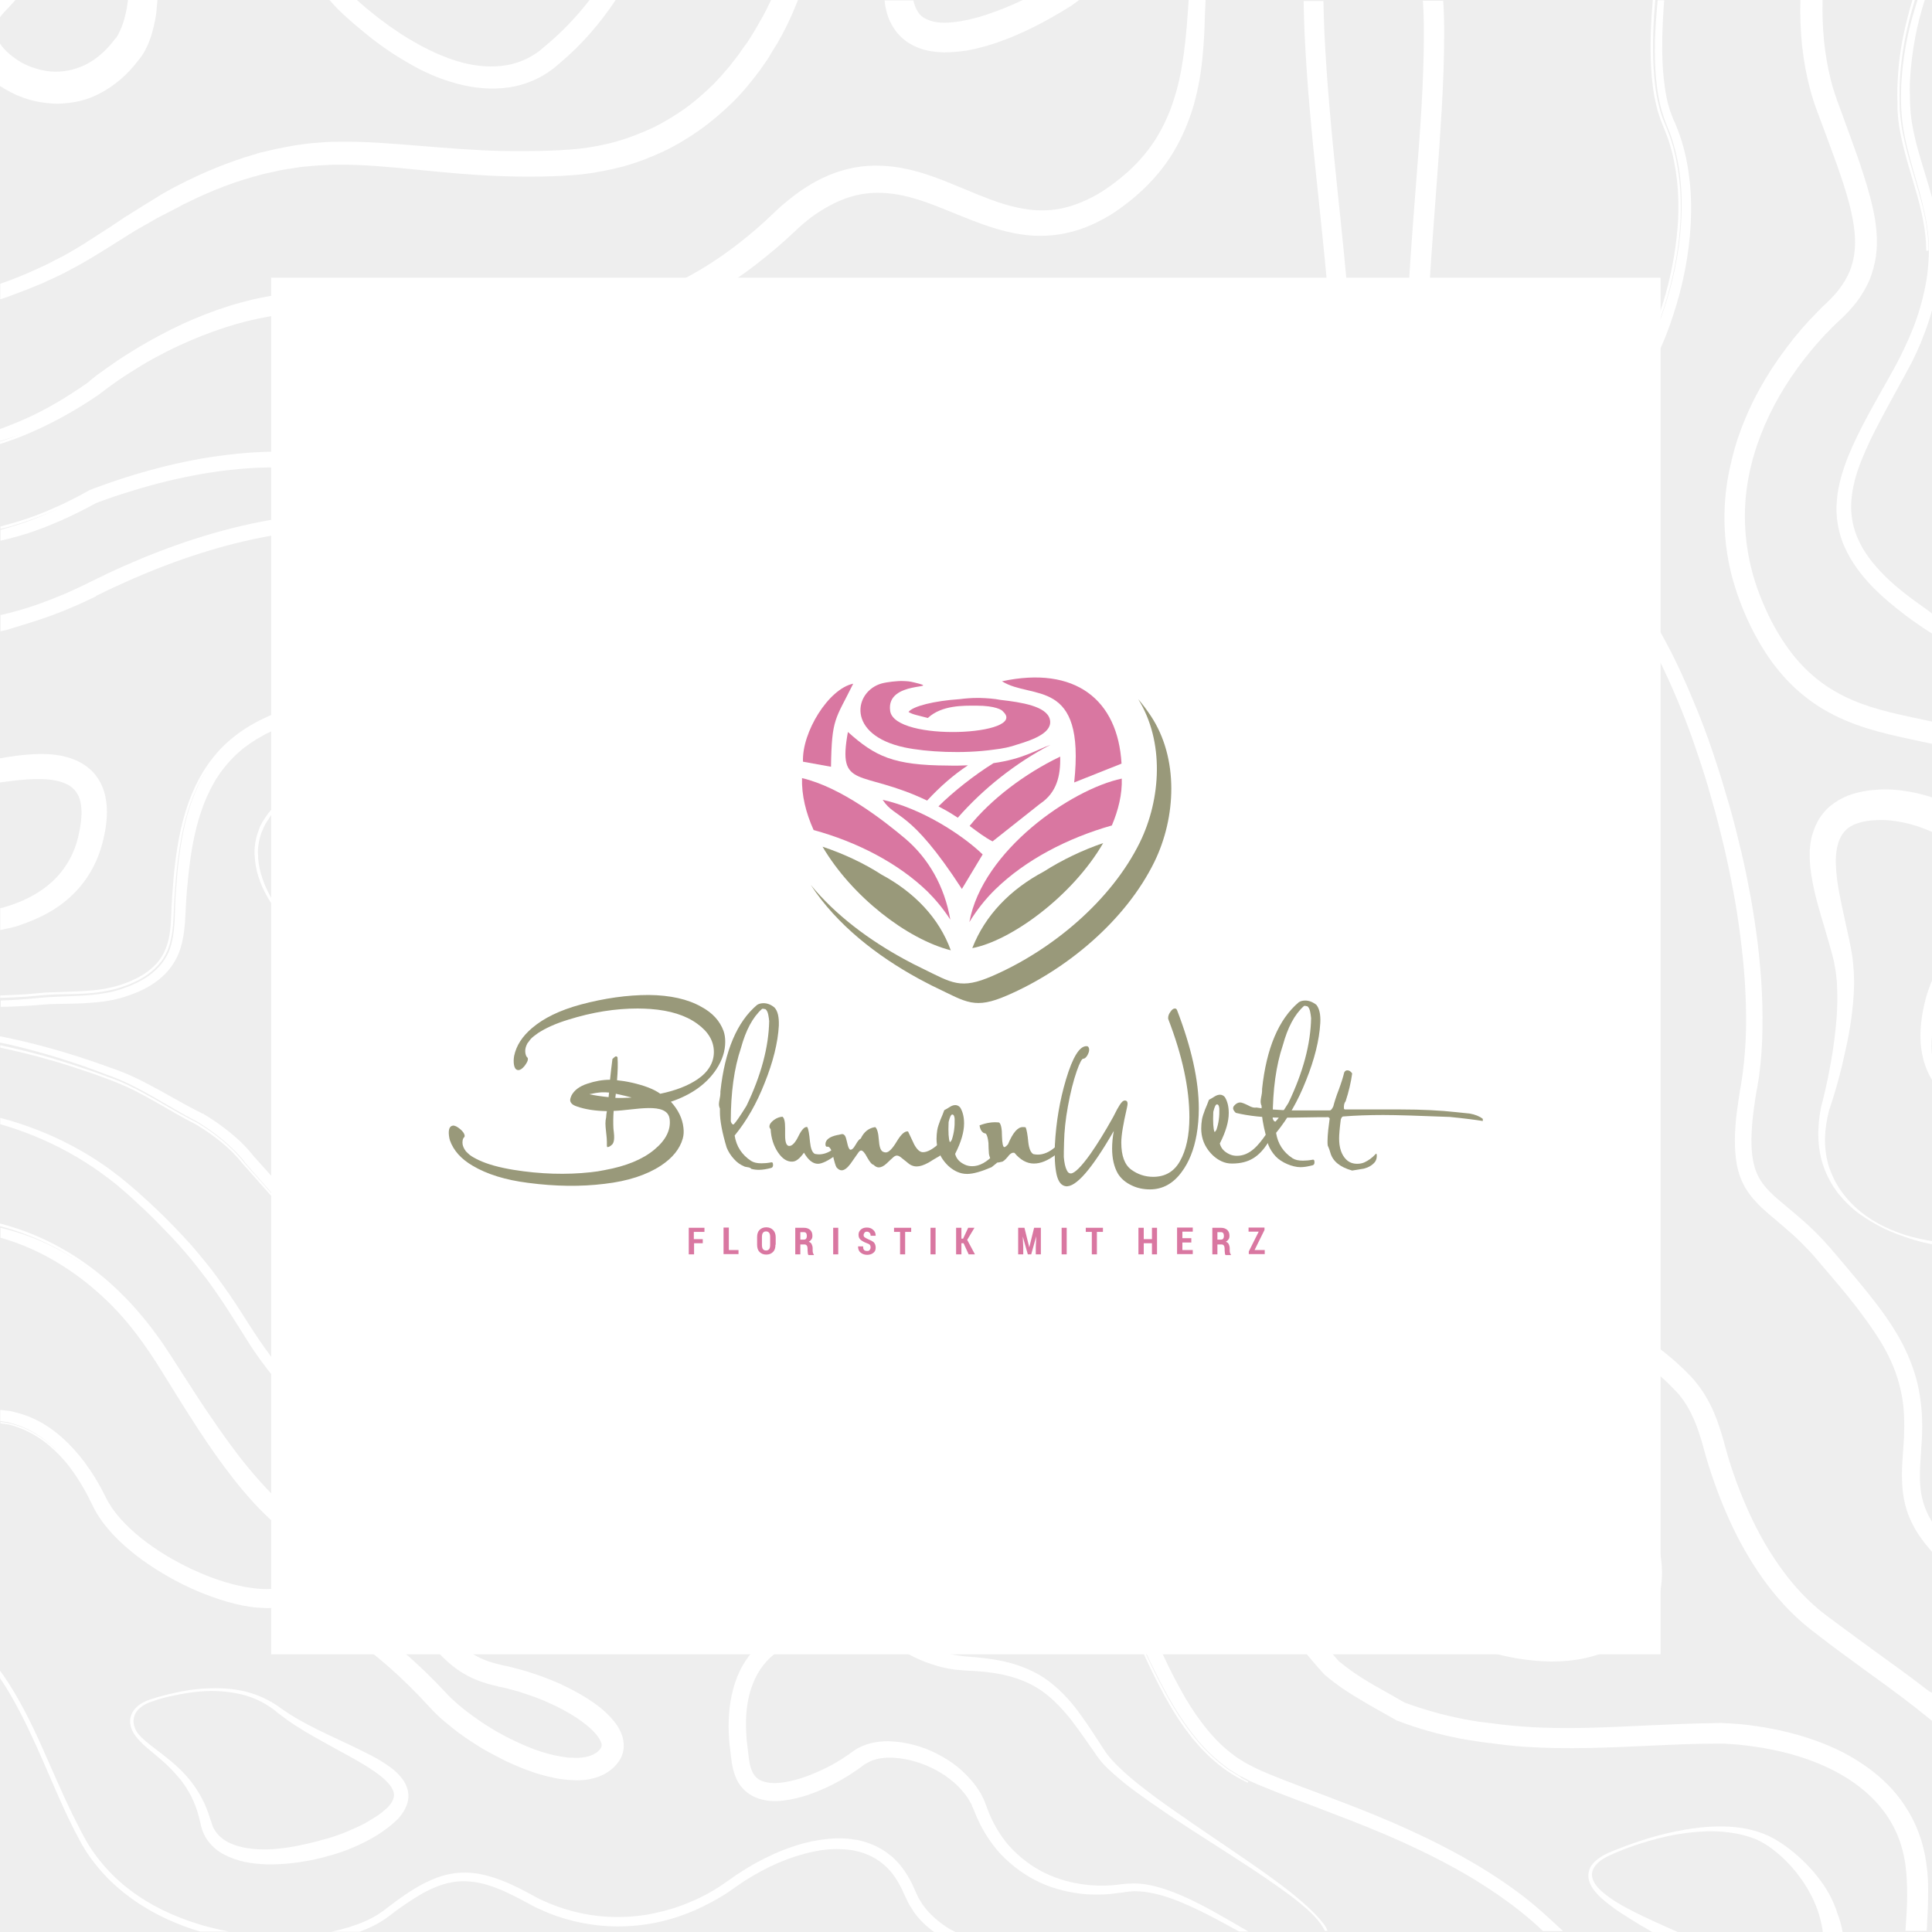 <?xml version="1.0" encoding="utf-8"?>
<!-- Generator: Adobe Illustrator 21.1.0, SVG Export Plug-In . SVG Version: 6.00 Build 0)  -->
<svg version="1.1" xmlns="http://www.w3.org/2000/svg" xmlns:xlink="http://www.w3.org/1999/xlink" x="0px" y="0px"
	 viewBox="0 0 800 800" style="enable-background:new 0 0 800 800;" xml:space="preserve">
<style type="text/css">
	.st0{fill:#EEEEEE;}
	.st1{fill:none;}
	.st2{fill:#FFFFFF;}
	.st3{fill-rule:evenodd;clip-rule:evenodd;fill:#99997A;}
	.st4{fill:#99997A;}
	.st5{fill:#D977A1;}
	.st6{fill-rule:evenodd;clip-rule:evenodd;fill:#D977A1;}
</style>
<g id="Ebene_1">
	<g id="Ebene_3">
		<rect y="0" class="st0" width="800" height="800"/>
	</g>
	<g id="Ebene_2">
		<path class="st1" d="M226.3,429.5c1.6,4.8,3,9.7,3.6,14.8c0.3,2.5,0.4,5.1,0.3,7.7c-0.2,2.6-0.6,5.1-1.1,7.6
			c-1,4.9-1.8,9.8-1.5,14.7c0.3,4.9,1.5,9.7,3.9,13.9c1.2,2.1,2.7,4,4.5,5.6l1.4,1.2c0.5,0.4,1,0.7,1.4,1.1c0.5,0.3,1,0.7,1.5,0.9
			l0.8,0.4l0.4,0.2l0.2,0.1l0,0l0.3,0.1c4.6,2.2,9.6,3.5,14.6,3.4c4.8-0.1,9.6-1.3,13.9-3.4c4.4-2.1,8.4-4.9,11.9-8.3
			c3.6-3.3,6.7-7.2,9.3-11.3c2.7-4.1,4.9-8.5,6.4-13.1c0.7-2.3,1.3-4.6,1.5-6.9c0.1-0.6,0-1.1,0.1-1.7c0-0.6-0.1-1.1-0.1-1.7
			c-0.1-1.3-0.3-2.6-0.4-3.9c-0.2-2.6-0.2-5.3,0.3-8c0.2-1.4,0.6-2.8,1.3-4.1c0.6-1.4,1.6-2.7,2.8-3.7c1.3-1,2.8-1.7,4.2-2
			c1.5-0.4,2.9-0.5,4.3-0.4c1.4,0,2.7,0.2,4.1,0.4l3.7,0.6c4.9,0.8,9.8,1.4,14.7,1.2c4.8-0.1,9.6-0.9,14-2.7
			c4.4-1.8,8.3-4.6,11.4-8.2c0.8-0.9,1.5-1.8,2.2-2.8c0.4-0.5,0.7-1,1-1.5s0.6-1,0.8-1.5c1.1-2.1,1.8-4.3,2.4-6.7
			c1-4.7,1.2-9.6,0.8-14.4c-0.5-4.9-1.6-9.7-3.2-14.3c-1.6-4.6-3.8-9.1-6.6-13.1c-2.8-4-6.1-7.7-10-10.5c-1.9-1.4-4.1-2.6-6.3-3.6
			c-2.2-0.9-4.6-1.7-7-2.1c-4.8-1-9.7-0.8-14.5,0.4c-4.8,1.2-9.3,3.3-13.9,5.4s-9.2,4.2-14.1,5.6c-4.9,1.5-9.9,2.4-15,2.5
			c-5.1,0.2-10.2-0.5-15.2-1.1s-10-0.9-14.7,0.5s-8.9,4.4-12.4,7.9s-6.7,7.5-9.3,11.7c-2.5,4.3-4.4,9-4.8,13.9
			c-0.5,4.9,0.3,9.9,1.6,14.7C222.9,420,224.7,424.7,226.3,429.5z M290.8,397.6c0.2-2.8,0.6-5.5,1.4-8.2s2-5.2,3.8-7.4
			c1.7-2.2,4.1-3.9,6.8-4.8c0.6-0.3,1.3-0.4,2-0.6s1.4-0.2,2-0.3c0.7,0,1.4-0.1,2.1,0s1.4,0.1,2,0.2c2.7,0.3,5.3,1.2,7.7,2.4
			c2.4,1.2,4.7,2.7,6.7,4.5s3.7,4,5,6.4s2.1,5.2,2.3,8c0.3,5.5-1.4,11.3-5,15.9c-1.8,2.3-4.1,4.2-6.8,5.6c-2.7,1.4-5.7,2.2-8.7,2.3
			c-3,0.1-6.2-0.5-8.9-1.9c-2.7-1.4-5.1-3.3-7-5.6C292.3,409.2,290.5,403.3,290.8,397.6z"/>
		<path class="st1" d="M791.6,150c-0.7,1.4-1.4,2.8-2.2,4.1l-2.2,4c-2.9,5.4-5.9,10.7-8.7,16.1c-2.8,5.4-5.5,10.8-7.7,16.3
			s-3.8,11.2-4.2,16.8s0.6,11.2,3,16.3c2.3,5.1,5.9,9.7,10,13.9s8.7,7.9,13.6,11.5c2.2,1.6,4.5,3.2,6.8,4.7V128.5
			c-1.2,4.5-2.8,8.8-4.5,13.1C794.3,144.4,793,147.3,791.6,150z"/>
		<path class="st1" d="M154.5,455.1c-0.2,8.6-0.5,17.1-0.1,25.6s1.6,17,4.4,25.1c1.4,4,3.2,7.9,5.2,11.6s4.3,7.3,6.8,10.8
			c5,6.9,10.8,13.2,17.2,18.8s13.3,10.7,20.6,15.1c7.3,4.4,14.9,8.3,22.8,11.4c15.8,6.3,32.8,9.8,49.7,9.1
			c8.4-0.4,16.9-1.8,24.3-5.5c3.7-1.8,7.1-4.3,9.8-7.3c0.6-0.8,1.3-1.5,1.9-2.4c0.5-0.9,1.1-1.7,1.7-2.6c1-1.8,1.9-3.7,2.7-5.6
			c3-7.7,5-16.5,9.9-24c2.4-3.8,5.2-7.2,8.6-10.2c3.4-2.9,6.9-5.5,10.7-7.7c7.6-4.5,15.9-7.6,24.5-9.4c4.3-0.9,8.7-1.4,13.1-1.6
			c2.2-0.1,4.4,0,6.6,0.1c2.2,0,4.4,0.2,6.6,0.5c8.8,1.2,17.4,4.1,25.1,8.7c3.9,2.3,7.5,5.1,10.7,8.2c3.2,3.1,6.1,6.5,8.7,10
			s5.1,7.1,7.5,10.6c2.4,3.4,5,6.6,7.8,9.7c5.6,6.1,12.1,11.3,19.2,15.5c7.1,4.3,15,7.7,22.6,12.4c1.9,1.2,3.8,2.5,5.6,3.9
			c1.8,1.4,3.5,3,5.1,4.6c3.2,3.3,6,7,8.3,11c1.2,2,2.2,4,3.1,6.1l1.3,2.9c0.4,0.9,0.9,1.8,1.3,2.8c1.9,3.6,3.9,7.1,6.3,10.4
			c2.4,3.3,5,6.4,7.9,9.2s6,5.4,9.3,7.9c6.6,5,13.7,9.4,21.1,13.5c7.4,4.2,14.8,8,22.5,11.5c1.9,0.9,3.8,1.7,5.8,2.5
			c1.9,0.8,3.9,1.6,5.8,2.3c3.9,1.5,7.8,2.7,11.8,3.8c7.9,2.2,16,3.5,24,3.5c7.9-0.1,15.7-1.6,22.1-5.3c6.4-3.6,11.3-9.6,12.4-16.1
			c0.3-1.6,0.4-3.5,0.3-5.3c0-1.8-0.3-3.7-0.6-5.6c-0.7-3.8-1.8-7.5-3.3-11c-0.7-1.8-1.6-3.5-2.5-5.1l-0.7-1.2l-0.8-1.1
			c-0.5-0.7-1-1.3-1.7-2.1c-2.7-3.1-5.5-6.1-8.5-8.9c-11.9-11.5-25.8-21.3-39.5-31.5c-6.9-5.1-14-10.3-20.6-16.2
			c-6.6-6-12.9-12.7-17.6-20.7c-2.3-4-4.3-8.3-5.8-12.6c-1.5-4.4-2.5-8.8-3.3-13.2c-1.5-8.8-2-17.6-2.7-26
			c-0.3-4.2-0.7-8.4-1.3-12.5c-0.3-2-0.6-4.1-1-6.1c-0.2-1-0.4-2-0.7-2.9l-0.4-1.4l-0.4-1.4c-2.3-7.4-6.7-13.9-12.7-18.8
			c-6-5-13.3-8.7-21.1-11.5c-7.9-2.9-16-5.3-24.2-7.9s-16.5-5.3-24.6-8.8c-4-1.8-8-3.7-11.9-6l-2.9-1.9l-2.8-2.1
			c-0.9-0.7-1.8-1.5-2.6-2.3l-1.3-1.2l-1.2-1.3c-3.2-3.4-5.9-7.1-8-11.1c-2.2-4-3.9-8.1-5.4-12.3c-2.9-8.3-4.9-16.8-6.9-25.1
			c-2-8.3-4.1-16.5-7.1-24.2c-1.5-3.9-3.2-7.6-5.3-11.1c-0.5-0.9-1.1-1.7-1.6-2.6c-0.6-0.8-1.2-1.7-1.8-2.5l-1.9-2.4
			c-0.7-0.8-1.3-1.6-2-2.3c-5.5-6.1-12.1-11.3-19.3-15.4c-3.6-2.1-7.4-3.9-11.2-5.4c-3.9-1.5-7.9-2.8-11.9-3.8
			c-8.1-2.1-16.4-3.1-24.8-2.7c-8.3,0.3-16.6,2-24.6,4.6l-3,1c-1,0.3-2.1,0.7-3.1,1c-2.1,0.6-4.2,1.2-6.3,1.7
			c-4.2,1.1-8.4,2-12.7,2.8c-8.5,1.6-17,2.8-25.5,3.8l-51,6.2l-50.9,6.5l-12.7,1.7c-4.2,0.6-8.5,1.1-12.7,1.9
			c-8.4,1.4-16.7,3.5-24.3,7.1c-3.8,1.8-7.3,4.2-10.4,7l-1.1,1.1c-0.4,0.4-0.7,0.8-1,1.2l-1,1.2c-0.2,0.2-0.3,0.4-0.5,0.6l-0.4,0.7
			c-0.6,0.9-1.2,1.7-1.7,2.6l-0.7,1.4c-0.2,0.5-0.4,1-0.6,1.4c-0.4,0.9-0.7,2-1,3c-0.2,1-0.5,2-0.6,3.1c-0.2,1-0.2,2.1-0.2,3.1
			c0,0.5,0,1,0.1,1.6c0,0.5,0,1,0.1,1.6l0.2,1.6l0.3,1.5c0.2,1,0.5,2,0.8,3.1c0.6,2,1.4,4,2.3,5.9c1.8,3.8,4.2,7.4,6.9,10.6
			c2.8,3.2,6.1,5.9,9.5,8.4c3.4,2.5,7,4.9,10.3,7.7c1.7,1.4,3.3,2.8,4.8,4.4c0.7,0.8,1.5,1.6,2.1,2.5s1.3,1.7,1.9,2.7
			c2.3,3.7,4,7.7,5.2,11.9c1.2,4.2,1.9,8.4,2.3,12.7C154.5,437.9,154.7,446.5,154.5,455.1z M169.9,357.4v0.1
			c0.1-2.3,0.9-4.4,1.8-6.3c0.5-0.9,1-1.9,1.7-2.7c0.6-0.9,1.4-1.7,2.1-2.4c3-3,6.9-5.1,10.8-6.4c7.9-2.8,16.2-3.3,24.4-3.2
			c8.1,0.3,16.3,0.4,24.4,0.6l12.2,0.2c4.1,0,8.1,0,12.2-0.1c8.1-0.2,16.3-0.7,24.3-1.7c4-0.6,8-1.2,12-2c2-0.4,3.9-0.9,5.9-1.4
			c1.9-0.6,3.9-1.1,5.8-1.8c1-0.3,1.9-0.6,2.9-1l2.8-1.1c0.9-0.4,1.8-0.8,2.8-1.2c0.9-0.4,1.8-0.9,2.8-1.3c3.7-1.8,7.5-3.3,11.5-4.5
			c7.9-2.4,16.1-3.6,24.4-3.1c8.2,0.5,16.5,2.6,23.6,7.1c7.1,4.4,12.9,10.8,16.6,18.3c1.9,3.7,3.3,7.6,4.6,11.5
			c1.3,3.9,2.4,7.9,3.2,12c0.8,4.1,1.4,8.2,1.7,12.2c0.4,4.1,0.6,8.2,0.9,12.2c0.4,4,0.9,8,1.9,11.8s2.4,7.5,4.2,11
			c3.5,6.9,9.5,12.2,16.2,16.4c6.7,4.2,14.1,7.4,21.6,10.3s15.2,5.4,23,7.8c7.7,2.5,15.6,4.9,23.3,7.7c3.9,1.4,7.8,2.9,11.6,4.6
			c3.8,1.7,7.6,3.7,11.3,6c3.6,2.4,7.2,5.3,10,9.2c1.4,2,2.5,4.2,3.2,6.6s1,5,0.8,7.4c0,0.6-0.1,1.2-0.2,1.8
			c-0.1,0.6-0.1,1.2-0.3,1.8l-0.4,1.7l-0.4,1.6c-0.6,2.1-1.3,4.2-2.2,6.2c-0.9,2.1-1.9,4.1-3.2,6.1c-1.2,2-2.8,3.9-4.6,5.5
			c-3.6,3.4-8.6,5.5-13.4,6.1c-2.4,0.3-4.8,0.3-7.1,0c-2.3-0.2-4.5-0.6-6.7-1.1c-8.6-2.1-16.2-5.6-23.7-9.1
			c-7.5-3.6-14.7-6.8-22-10.3c-7.5-3.3-14.9-6.6-22.3-9.6s-14.9-5.8-22.5-8s-15.2-3.9-22.8-4.7c-7.6-0.7-15.2-0.6-22.5,0.9
			c-7.2,1.6-14,4.4-20.1,8.7c-0.8,0.5-1.5,1.1-2.2,1.7l-1.1,0.9l-1.1,0.9c-1.5,1.3-3,2.6-4.6,3.9c-3,2.6-6,5.3-9,8
			c-6,5.4-12,11-18.3,16.4c-6.4,5.4-13.1,10.6-20.8,14.7c-3.9,2-7.9,3.8-12.3,5c-4.3,1.2-8.8,1.8-13.4,1.8c-5.1-0.1-10.2-1-15-2.5
			c-2.4-0.8-4.7-1.7-7-2.7s-4.4-2.2-6.5-3.4c-4.2-2.5-8.2-5.3-11.8-8.3l-2.8-2.2l-1.4-1.1l-1.3-1.2c-1.8-1.6-3.6-3.1-5.3-4.8
			c-6.9-6.5-13.4-14.1-17.4-23.3l-0.8-1.7c-0.3-0.6-0.4-1.2-0.6-1.8l-1.1-3.6c-0.5-2.4-1.1-4.9-1.3-7.4l-0.2-1.9
			c-0.1-0.6,0-1.2,0-1.8c0-1.2,0-2.5,0-3.7l0.3-3.6c0.1-1.2,0.3-2.4,0.4-3.6c0.7-4.7,1.7-9.4,2.7-13.9s2-9,2.9-13.5
			s1.5-8.9,1.6-13.4s-0.3-8.9-1.4-13.2l-0.4-1.6c-0.2-0.5-0.4-1-0.5-1.6c-0.3-1.1-0.8-2.1-1.2-3.1c-0.9-2-1.9-4-3.1-5.9
			c-2.3-3.9-5.1-7.6-7.7-11.5c-2.5-4-4.8-8.3-5.9-13.1C169.2,367,169.2,362.1,169.9,357.4z"/>
		<path class="st1" d="M151.1,754.9c2.4-1.3,4.8-2.7,6.9-4.4c0.5-0.4,1-0.8,1.5-1.3c0.5-0.4,1-0.9,1.4-1.3c0.8-0.9,1.4-1.8,1.8-2.7
			c0.4-0.9,0.5-1.8,0.4-2.7s-0.6-1.9-1.2-2.8c-1.3-1.9-3.4-3.8-5.6-5.4c-2.2-1.7-4.7-3.2-7.1-4.6c-5-2.9-10.1-5.6-15.3-8.5
			c-5.1-2.8-10.3-5.8-15.1-9.2c-1.2-0.9-2.4-1.7-3.6-2.7s-2.2-1.8-3.4-2.6c-2.4-1.6-4.9-2.9-7.6-3.9c-5.4-1.9-11.2-2.7-17-2.7
			c-5.8,0.1-11.6,0.9-17.2,2.3c-1.4,0.3-2.8,0.7-4.2,1.1c-1.4,0.4-2.8,0.8-4.1,1.4c-1.3,0.5-2.6,1.2-3.6,2.1c-1.1,0.9-2,2-2.4,3.3
			c-0.5,1.3-0.5,2.7-0.2,4s1,2.5,1.8,3.6c1.7,2.2,4.1,4,6.4,5.7c4.6,3.5,9.5,7.1,13.4,11.6c4,4.5,7.2,9.8,9.2,15.6
			c0.3,0.7,0.5,1.4,0.7,2.2c0.2,0.7,0.5,1.5,0.7,2c0.4,1.2,1,2.3,1.6,3.3c1.4,2,3.4,3.6,5.7,4.7c4.7,2.2,10.2,2.8,15.8,2.7
			c5.6-0.2,11.1-1.1,16.6-2.4c1.4-0.3,2.7-0.7,4.1-1c1.4-0.4,2.7-0.8,4-1.2c2.7-0.9,5.4-1.7,7.9-2.8
			C146.1,757.3,148.6,756.1,151.1,754.9z"/>
		<path class="st1" d="M305.6,414.2c2.1,0.9,4.2,1.4,6.5,1.5c4.5,0.2,9.1-1.6,12.5-5s5.6-8.2,5.8-13.2c0.1-2.5-0.4-5-1.4-7.3
			s-2.6-4.4-4.4-6.3c-1.9-1.8-4-3.3-6.3-4.4s-4.9-1.9-7.4-2.1c-2.6-0.3-5.2,0-7.5,1s-4.3,2.6-5.7,4.7c-2.8,4.2-3.5,9.4-3.2,14.4
			c0.3,4.9,2.3,9.5,5.5,12.8C301.6,412,303.5,413.4,305.6,414.2z"/>
		<path class="st1" d="M178.8,383.1c2.6,3.8,5.5,7.4,8.1,11.4c1.3,2,2.5,4.1,3.5,6.3c0.5,1.1,1,2.2,1.4,3.3c0.2,0.6,0.4,1.1,0.6,1.7
			l0.5,1.7c1.4,4.7,2,9.5,2.1,14.3c0,4.8-0.4,9.6-1.2,14.2s-1.6,9.2-2.5,13.8c-0.9,4.5-1.7,9-2.2,13.5c-0.1,1.1-0.3,2.2-0.3,3.3
			l-0.1,3.3c0,1.1,0.1,2.2,0.1,3.3c0,0.5,0,1.1,0.1,1.6l0.2,1.6c0.2,2.2,0.8,4.2,1.3,6.3l1.1,3c0.2,0.5,0.3,1,0.6,1.5l0.7,1.4
			c3.7,7.7,9.7,14.5,16.4,20.4c3.4,2.9,6.9,5.8,10.6,8.4c3.6,2.8,7.3,5.2,11.1,7.4c7.6,4.3,15.9,7,24.2,6.9
			c3.6-0.1,7.2-0.7,10.7-1.7s6.9-2.6,10.2-4.4c6.6-3.7,12.7-8.6,18.7-13.9c5.9-5.3,11.7-11,17.6-16.6c3-2.8,6-5.7,9.1-8.4
			c1.5-1.4,3.1-2.8,4.7-4.1l1.2-1l1.3-1c0.8-0.7,1.7-1.4,2.6-2c7.2-5.3,15.6-9.1,24.3-10.9c4.4-0.9,8.8-1.5,13.1-1.6
			c4.4-0.2,8.7,0.1,13,0.5c8.6,1,16.9,3,24.9,5.4c8,2.5,15.8,5.6,23.4,8.8c7.6,3.3,15,6.7,22.4,10.1c7.4,3.6,14.9,7.2,22.1,10.8
			c7.2,3.5,14.4,7,21.7,8.9c1.8,0.5,3.6,0.9,5.3,1.1c1.8,0.2,3.5,0.3,5.1,0.1c1.6-0.1,3.2-0.5,4.6-1.1c1.4-0.6,2.8-1.4,4-2.5
			c1.2-1,2.3-2.3,3.3-3.7c1-1.4,1.8-3,2.6-4.7c0.7-1.7,1.4-3.4,2-5.2l0.4-1.4l0.3-1.2c0.1-0.4,0.2-0.8,0.2-1.2
			c0.1-0.4,0.2-0.8,0.2-1.2c0.3-3.2-0.5-6.3-2.4-9.1c-1.9-2.8-4.6-5.3-7.7-7.4c-6.2-4.3-13.6-7.5-21.1-10.5
			c-7.5-2.9-15.2-5.6-22.9-8.3c-7.7-2.7-15.4-5.4-23-8.6c-1.9-0.8-3.8-1.6-5.7-2.5c-1.9-0.8-3.8-1.7-5.6-2.7
			c-1.9-0.9-3.7-1.9-5.5-2.9c-1.8-1.1-3.6-2.1-5.3-3.3c-3.5-2.3-6.8-5-9.8-8c-0.7-0.8-1.5-1.5-2.2-2.4l-2-2.6
			c-0.3-0.4-0.6-0.9-0.9-1.3l-0.8-1.4c-0.3-0.5-0.6-0.9-0.8-1.4l-0.7-1.4c-1.9-3.8-3.3-7.8-4.3-11.9s-1.4-8.3-1.7-12.4
			c-0.3-4.1-0.4-8.2-0.7-12.2c-0.3-4-0.7-8-1.4-12c-0.7-4-1.7-7.9-2.8-11.7c-1.2-3.8-2.5-7.7-4.3-11.2c-3.4-7.2-8.9-13.4-15.6-17.7
			c-6.7-4.4-14.7-6.5-22.6-7.2c-8-0.5-16.2,0.6-23.9,2.9c-3.9,1.2-7.7,2.6-11.3,4.4c-0.9,0.4-1.8,0.9-2.8,1.3
			c-0.9,0.4-1.9,0.9-2.8,1.2l-2.9,1.1c-1,0.4-1.9,0.7-2.9,1c-1.9,0.7-3.9,1.2-5.9,1.7s-4,1-6,1.4c-4,0.9-8.1,1.4-12.1,2
			c-8.1,1-16.3,1.5-24.4,1.7c-4.1,0.1-8.2,0.2-12.2,0.2l-12.2-0.2c-8.2-0.1-16.3-0.1-24.4-0.3l-6.1,0.1c-2,0.1-4,0.3-6,0.5
			c-1,0.1-2,0.3-3,0.5s-2,0.3-3,0.6c-1.9,0.5-3.9,1-5.7,1.8c-3.7,1.4-7.2,3.4-9.9,6.2c-0.6,0.7-1.3,1.4-1.8,2.2
			c-0.6,0.8-1,1.6-1.5,2.5c-0.8,1.7-1.4,3.6-1.4,5.4v0.1v0.1c-0.6,4.5-0.5,9,0.6,13.3C174.1,375.4,176.3,379.3,178.8,383.1z
			 M218.9,400.3c0.5-5.1,2.4-10,5-14.4c0.6-1.1,1.4-2.1,2.1-3.2c0.7-1,1.5-2,2.3-3c1.6-2,3.2-3.9,5-5.7c3.5-3.6,7.8-6.7,12.8-8.3
			c5-1.6,10.2-1.2,15.2-0.7c5,0.6,10,1.1,15,0.9s9.9-1.1,14.6-2.6s9.3-3.6,13.8-5.8c4.5-2.2,9.1-4.4,14.1-5.8s10.3-1.7,15.5-0.7
			c2.6,0.5,5,1.2,7.5,2.2c2.4,1,4.8,2.2,6.9,3.7c4.3,3,7.9,6.8,10.9,11s5.4,8.9,7.2,13.7c1.8,4.8,3.1,9.9,3.7,15
			c0.6,5.2,0.5,10.4-0.6,15.6c-0.6,2.6-1.4,5.1-2.6,7.5c-0.3,0.6-0.6,1.2-1,1.8c-0.3,0.6-0.7,1.2-1.1,1.7c-0.7,1.1-1.6,2.1-2.4,3.2
			c-3.4,4.1-7.8,7.4-12.8,9.4c-4.9,2-10.2,3-15.4,3.1c-5.2,0.2-10.4-0.4-15.4-1.1l-3.7-0.6c-1.2-0.2-2.3-0.3-3.5-0.3
			c-2.3,0-4.4,0.4-5.7,1.5c-1.4,1.1-2.2,3.1-2.6,5.3c-0.4,2.2-0.4,4.6-0.3,7c0,1.2,0.2,2.4,0.3,3.6c0,0.7,0.1,1.4,0.1,2.1
			s0,1.4-0.1,2.1c-0.3,2.7-0.9,5.3-1.7,7.8c-1.7,5-4.1,9.6-7,13.9s-6.3,8.3-10.1,11.8c-3.8,3.5-8.2,6.5-12.9,8.7
			c-4.8,2.1-10,3.4-15.3,3.4c-5.5,0-11-1.5-15.8-4l0.3,0.1c-0.1,0-0.3-0.1-0.4-0.2l-0.3-0.1l-0.5-0.2l-0.9-0.5
			c-0.6-0.3-1.1-0.7-1.7-1.1c-0.5-0.4-1.1-0.8-1.6-1.2l-1.5-1.3c-1.9-1.9-3.5-4-4.8-6.3c-2.6-4.6-3.7-9.8-4-15
			c-0.2-5.2,0.7-10.3,1.9-15.2c0.6-2.4,1-4.8,1.2-7.3s0.1-4.9-0.1-7.4c-0.5-4.9-1.8-9.8-3.3-14.5c-1.5-4.8-3.3-9.5-4.6-14.4
			C219.2,410.6,218.4,405.4,218.9,400.3z"/>
		<path class="st1" d="M777,339.6c-3.7,0.1-7.2,0.8-9.9,2.1c-2.7,1.3-4.5,3.3-5.6,6.2l-0.4,1.1c-0.1,0.4-0.2,0.8-0.3,1.2
			c-0.2,0.8-0.3,1.7-0.5,2.5c-0.2,1.8-0.3,3.6-0.2,5.6c0.3,7.8,2.3,16,4.1,24.3c0.9,4.2,1.9,8.4,2.6,12.8c0.2,1.1,0.3,2.2,0.4,3.4
			c0.1,1.1,0.3,2.3,0.3,3.4c0,2.2,0.2,4.5,0.1,6.7c-0.3,8.9-1.6,17.5-3.5,25.9s-4.1,16.7-6.8,24.9c-1,3.8-1.6,7.6-1.7,11.5
			c-0.1,3.9,0.4,7.8,1.5,11.5c1.2,3.7,2.9,7.3,5.2,10.5s5,6.1,8.1,8.6s6.5,4.6,10.1,6.3c3.6,1.7,7.4,3,11.2,4.1
			c2.7,0.7,5.4,1.3,8.2,1.7v-66.5c-1.6-2.6-2.9-5.4-3.6-8.3c-0.9-3.3-1.3-6.7-1.3-10.1s0.4-6.8,1-10.1c0.3-1.7,0.7-3.3,1.1-4.9
			c0.5-1.6,1-3.2,1.5-4.8c0.3-0.8,0.6-1.6,0.9-2.4l0.3-0.6l0,0v-61.6c-3.9-1.7-7.9-3-11.9-3.9C784.4,339.8,780.6,339.4,777,339.6z"
			/>
		<path class="st1" d="M800,437.7v-9.4c0,0.3-0.1,0.6-0.1,0.9C799.6,432,799.6,434.9,800,437.7z"/>
		<path class="st2" d="M153.3,480.8c0.4,8.6,1.6,17.2,4.4,25.4c1.4,4.1,3.2,8,5.2,11.8c2,3.8,4.3,7.4,6.9,10.9
			c5,7,10.9,13.4,17.3,19.1c6.4,5.7,13.4,10.9,20.7,15.4s15,8.5,23,11.8c15.9,6.5,33.1,10.3,50.5,9.8c8.6-0.3,17.4-1.6,25.5-5.5
			c4-1.9,7.7-4.5,10.7-7.8c0.7-0.9,1.5-1.7,2.1-2.6c0.6-0.9,1.3-1.8,1.9-2.8c1.1-1.9,2.1-3.9,2.9-5.9c0.9-2,1.6-4.1,2.3-6.1
			c0.7-2,1.5-4,2.2-6c1.4-4,3.3-7.7,5.5-11.2c2.3-3.5,5-6.6,8.1-9.3c3.1-2.6,6.6-5,10.2-7.1c14.5-8.2,31.8-11.4,48.1-8.9
			c8.1,1.3,16,4.1,23,8.4c3.5,2.1,6.6,4.7,9.5,7.6c2.9,2.9,5.5,6.1,8,9.5s4.8,6.9,7.1,10.5c2.4,3.7,5.2,7.2,8.1,10.5
			c5.9,6.6,12.8,12.4,20.3,17.1c7.5,4.7,15.3,8.3,22.2,12.7c6.9,4.3,12.3,10.1,16.1,17.2c1,1.7,1.9,3.5,2.7,5.4l1.3,3
			c0.4,1,0.9,2,1.4,3c2,4,4.2,7.9,6.8,11.6c2.6,3.7,5.5,7.2,8.6,10.4c3.2,3.2,6.6,6.2,10.1,8.9c7,5.5,14.4,10.2,21.9,14.5
			c7.5,4.4,15.2,8.5,23.1,12.2c2,0.9,4,1.8,6,2.7c2,0.8,4,1.7,6.1,2.5c4.1,1.6,8.3,3,12.6,4.3c8.5,2.5,17.5,4.1,26.7,4.2
			c4.6,0,9.3-0.4,13.9-1.4c4.6-1,9.2-2.6,13.4-5c4.3-2.4,8.2-5.5,11.4-9.5c3.2-3.9,5.5-8.7,6.5-13.9c0.9-5.1,0.7-10-0.1-14.7
			s-2-9.2-3.9-13.6c-0.9-2.2-2-4.3-3.2-6.4l-1-1.6l-1.1-1.6c-0.7-1-1.6-2.1-2.3-2.9c-2.9-3.4-6-6.6-9.2-9.7
			c-6.4-6.2-13.2-11.7-20.1-17c-6.9-5.3-13.8-10.3-20.8-15.3s-13.8-9.9-20-15.3c-6.1-5.4-11.7-11.3-15.7-18.1c-2-3.4-3.7-6.9-5-10.6
			c-1.3-3.7-2.3-7.6-3-11.7c-1.5-8-2.1-16.4-2.9-25.1c-0.4-4.3-0.9-8.7-1.6-13.1c-0.4-2.2-0.8-4.4-1.2-6.6c-0.2-1.1-0.5-2.2-0.8-3.3
			l-0.5-1.7l-0.6-1.7c-1.5-4.4-3.6-8.7-6.3-12.6s-6-7.3-9.6-10.3c-7.2-5.9-15.6-9.8-23.9-12.7c-8.3-2.9-16.6-5.2-24.8-7.6
			s-16.2-4.9-23.9-8.1c-3.8-1.6-7.6-3.4-11.1-5.4l-2.5-1.5l-2.4-1.7c-0.8-0.5-1.5-1.3-2.3-1.9l-1.1-1l-1-1.1
			C443.3,380.6,450,339,424.4,312c-6.1-6.5-13.2-12-20.9-16.2c-3.9-2.1-7.9-4-12-5.5s-8.3-2.8-12.6-3.8c-8.5-2.1-17.4-3-26.1-2.4
			c-8.8,0.5-17.4,2.4-25.7,5.2c-16,5.8-32.8,8.6-49.7,10.9l-50.9,6.8l-50.9,7.1l-12.7,1.8c-4.2,0.6-8.5,1.2-12.7,2
			c-8.4,1.5-16.9,3.6-24.7,7.5c-3.9,1.9-7.6,4.4-10.7,7.4l-1.2,1.1c-0.4,0.4-0.7,0.8-1.1,1.2l-1.1,1.3c-0.2,0.2-0.4,0.4-0.5,0.6
			l-0.5,0.7c-0.6,0.9-1.2,1.8-1.8,2.8l-0.8,1.5c-0.3,0.5-0.4,1-0.6,1.5c-0.4,1-0.7,2.1-1,3.1c-0.2,1.1-0.5,2.1-0.6,3.2
			c-0.2,1.1-0.2,2.2-0.2,3.3c0,0.5,0,1.1,0.1,1.6c0,0.5,0.1,1.1,0.1,1.6l0.2,1.6l0.3,1.6c0.2,1.1,0.5,2.1,0.8,3.2
			c0.7,2.1,1.4,4.1,2.4,6c1.9,3.9,4.3,7.5,7.1,10.8c2.9,3.3,6.3,6,9.7,8.6c3.5,2.5,7,4.9,10.3,7.6c1.6,1.3,3.2,2.8,4.7,4.3
			c0.7,0.8,1.4,1.6,2.1,2.4c0.6,0.9,1.3,1.7,1.8,2.6c2.3,3.5,3.9,7.5,5.1,11.6c1.2,4.1,1.9,8.3,2.3,12.5c0.9,8.5,1.1,17,0.9,25.6
			C153.3,463.6,152.9,472.2,153.3,480.8z M151.3,416.7c-1.2-4.2-2.9-8.2-5.2-11.9c-0.5-0.9-1.2-1.8-1.9-2.7
			c-0.7-0.9-1.4-1.7-2.1-2.5c-1.5-1.6-3.1-3-4.8-4.4c-3.3-2.7-6.9-5.1-10.3-7.7c-3.4-2.5-6.7-5.2-9.5-8.4c-2.7-3.2-5.1-6.8-6.9-10.6
			c-0.9-1.9-1.7-3.9-2.3-5.9c-0.3-1-0.6-2-0.8-3.1l-0.3-1.5l-0.2-1.6c-0.1-0.5-0.1-1-0.1-1.6c0-0.5-0.1-1-0.1-1.6c0-1,0-2.1,0.2-3.1
			c0.1-1,0.3-2.1,0.6-3.1c0.3-1,0.5-2,1-3c0.2-0.5,0.4-1,0.6-1.4l0.7-1.4c0.5-0.9,1.1-1.7,1.7-2.6l0.4-0.7c0.2-0.2,0.3-0.4,0.5-0.6
			l1-1.2c0.3-0.4,0.7-0.8,1-1.2l1.1-1.1c3.1-2.9,6.6-5.2,10.4-7c7.6-3.7,16-5.7,24.3-7.1c4.2-0.7,8.4-1.3,12.7-1.9l12.7-1.7
			l50.9-6.5l51-6.2c8.5-1,17-2.2,25.5-3.8c4.2-0.8,8.5-1.7,12.7-2.8c2.1-0.5,4.2-1.1,6.3-1.7c1-0.3,2.1-0.6,3.1-1l3-1
			c8-2.6,16.3-4.3,24.6-4.6c8.3-0.4,16.7,0.6,24.8,2.7c4,1,8,2.3,11.9,3.8c3.9,1.6,7.6,3.4,11.2,5.4c7.2,4.1,13.8,9.3,19.3,15.4
			c0.7,0.8,1.4,1.5,2,2.3l1.9,2.4c0.6,0.8,1.2,1.6,1.8,2.5c0.5,0.9,1.1,1.7,1.6,2.6c2.1,3.5,3.8,7.3,5.3,11.1
			c3,7.7,5.1,15.9,7.1,24.2c2,8.3,4,16.7,6.9,25.1c1.5,4.2,3.3,8.3,5.4,12.3c2.2,4,4.9,7.7,8,11.1l1.2,1.3l1.3,1.2
			c0.9,0.8,1.7,1.6,2.6,2.3l2.8,2.1l2.9,1.9c3.9,2.3,7.8,4.3,11.9,6c8.1,3.5,16.4,6.2,24.6,8.8c8.2,2.5,16.4,5,24.2,7.9
			c7.8,2.8,15.1,6.5,21.1,11.5s10.4,11.5,12.7,18.8l0.4,1.4l0.4,1.4c0.2,0.9,0.5,1.9,0.7,2.9c0.4,2,0.8,4,1,6.1
			c0.6,4.1,1,8.2,1.3,12.5c0.7,8.4,1.1,17.1,2.7,26c0.7,4.4,1.8,8.8,3.3,13.2s3.4,8.6,5.8,12.6c4.7,8,11,14.8,17.6,20.7
			s13.7,11.1,20.6,16.2c13.8,10.2,27.6,20,39.5,31.5c3,2.9,5.8,5.8,8.5,8.9c0.7,0.8,1.2,1.4,1.7,2.1l0.8,1.1l0.7,1.2
			c0.9,1.6,1.8,3.3,2.5,5.1c1.5,3.5,2.6,7.3,3.3,11c0.3,1.9,0.5,3.8,0.6,5.6c0,1.8,0,3.7-0.3,5.3c-1.1,6.6-6,12.5-12.4,16.1
			c-6.4,3.7-14.2,5.3-22.1,5.3c-7.9,0-16-1.3-24-3.5c-4-1.1-7.9-2.3-11.8-3.8c-2-0.7-3.9-1.5-5.8-2.3c-1.9-0.8-3.9-1.6-5.8-2.5
			c-7.6-3.4-15.1-7.3-22.5-11.5c-7.3-4.2-14.5-8.6-21.1-13.5c-3.3-2.5-6.4-5.1-9.3-7.9c-2.9-2.9-5.5-5.9-7.9-9.2s-4.5-6.8-6.3-10.4
			c-0.5-0.9-0.9-1.8-1.3-2.8l-1.3-2.9c-0.9-2.1-2-4.1-3.1-6.1c-2.3-3.9-5-7.7-8.3-11c-1.6-1.7-3.3-3.2-5.1-4.6
			c-1.8-1.4-3.7-2.7-5.6-3.9c-7.6-4.7-15.5-8.1-22.6-12.4c-7.1-4.2-13.5-9.4-19.2-15.5c-2.8-3-5.4-6.3-7.8-9.7
			c-2.4-3.5-4.9-7.1-7.5-10.6c-2.7-3.5-5.5-6.9-8.7-10s-6.8-5.9-10.7-8.2c-7.7-4.6-16.3-7.4-25.1-8.7c-2.2-0.3-4.4-0.5-6.6-0.5
			c-2.2-0.1-4.4-0.2-6.6-0.1c-4.4,0.2-8.8,0.7-13.1,1.6c-8.6,1.8-16.9,4.9-24.5,9.4c-3.8,2.2-7.4,4.8-10.7,7.7
			c-3.3,3-6.2,6.4-8.6,10.2c-4.9,7.5-6.9,16.2-9.9,24c-0.8,1.9-1.6,3.8-2.7,5.6c-0.5,0.9-1.1,1.7-1.7,2.6c-0.6,0.8-1.3,1.6-1.9,2.4
			c-2.7,3.1-6.1,5.5-9.8,7.3c-7.4,3.7-15.9,5.1-24.3,5.5c-16.9,0.7-34-2.8-49.7-9.1c-7.9-3.2-15.5-7-22.8-11.4s-14.2-9.5-20.6-15.1
			c-6.4-5.6-12.2-11.9-17.2-18.8c-2.5-3.4-4.8-7-6.8-10.8c-2-3.7-3.8-7.6-5.2-11.6c-2.8-8-4-16.6-4.4-25.1s0-17.1,0.1-25.6
			c0.2-8.6,0-17.2-0.9-25.7C153.2,425.1,152.5,420.8,151.3,416.7z"/>
		<path class="st2" d="M176.2,384.8c2.5,4,5.3,7.7,7.7,11.5c1.2,1.9,2.2,3.9,3.1,5.9c0.4,1,0.9,2,1.2,3.1c0.2,0.5,0.4,1,0.5,1.6
			l0.4,1.6c1.1,4.3,1.5,8.7,1.4,13.2s-0.7,8.9-1.6,13.4c-1,4.5-1.9,9-2.9,13.5c-1.1,4.5-2.1,9.1-2.7,13.9c-0.1,1.2-0.4,2.4-0.4,3.6
			l-0.3,3.6c-0.1,1.2,0,2.5,0,3.7c0,0.6,0,1.2,0,1.8l0.2,1.9c0.1,2.5,0.7,4.9,1.3,7.4l1.1,3.6c0.2,0.6,0.4,1.2,0.6,1.8l0.8,1.7
			c4.1,9.1,10.5,16.7,17.4,23.3c1.7,1.6,3.6,3.2,5.3,4.8l1.3,1.2l1.4,1.1l2.8,2.2c3.7,3,7.6,5.8,11.8,8.3c2.1,1.2,4.3,2.4,6.5,3.4
			s4.6,2,7,2.7c4.8,1.6,9.9,2.5,15,2.5c4.5,0,9-0.6,13.4-1.8c4.3-1.2,8.4-3,12.3-5c7.7-4.1,14.5-9.3,20.8-14.7s12.3-11,18.3-16.4
			c3-2.7,6-5.4,9-8c1.5-1.3,3-2.6,4.6-3.9l1.1-0.9l1.1-0.9c0.7-0.6,1.5-1.1,2.2-1.7c6-4.3,12.9-7.2,20.1-8.7
			c7.2-1.6,14.9-1.7,22.5-0.9c7.6,0.8,15.3,2.5,22.8,4.7c7.6,2.2,15,5,22.5,8c7.4,3,14.9,6.3,22.3,9.6c7.3,3.4,14.6,6.7,22,10.3
			c7.5,3.4,15.1,6.9,23.7,9.1c2.2,0.5,4.4,0.9,6.7,1.1c2.3,0.2,4.7,0.2,7.1,0c4.8-0.5,9.8-2.7,13.4-6.1c1.8-1.7,3.4-3.5,4.6-5.5
			c1.3-2,2.3-4,3.2-6.1s1.6-4.2,2.2-6.2l0.4-1.6l0.4-1.7c0.1-0.6,0.2-1.2,0.3-1.8c0.1-0.6,0.2-1.2,0.2-1.8c0.2-2.4-0.1-5-0.8-7.4
			s-1.8-4.6-3.2-6.6c-2.8-3.9-6.4-6.8-10-9.2c-3.7-2.4-7.4-4.3-11.3-6c-3.8-1.7-7.7-3.2-11.6-4.6c-7.8-2.8-15.6-5.2-23.3-7.7
			c-7.7-2.5-15.5-5-23-7.8c-7.5-2.9-14.9-6.1-21.6-10.3c-6.7-4.2-12.7-9.4-16.2-16.4c-1.8-3.5-3.3-7.2-4.2-11
			c-1-3.8-1.5-7.8-1.9-11.8c-0.3-4-0.6-8.1-0.9-12.2c-0.4-4.1-0.9-8.2-1.7-12.2c-0.8-4.1-1.9-8-3.2-12c-1.3-3.9-2.7-7.8-4.6-11.5
			c-3.7-7.5-9.5-13.9-16.6-18.3s-15.4-6.6-23.6-7.1c-8.2-0.4-16.5,0.7-24.4,3.1c-3.9,1.2-7.8,2.7-11.5,4.5c-0.9,0.5-1.8,0.9-2.8,1.3
			c-0.9,0.4-1.8,0.9-2.8,1.2l-2.8,1.1c-0.9,0.4-1.9,0.7-2.9,1c-1.9,0.7-3.9,1.2-5.8,1.8c-2,0.5-3.9,1-5.9,1.4c-4,0.9-8,1.5-12,2
			c-8.1,1-16.2,1.5-24.3,1.7c-4.1,0.1-8.1,0.1-12.2,0.1l-12.2-0.2c-8.1-0.2-16.3-0.3-24.4-0.6c-8.2-0.1-16.5,0.3-24.4,3.2
			c-3.9,1.4-7.7,3.4-10.8,6.4c-0.7,0.8-1.5,1.5-2.1,2.4c-0.7,0.8-1.2,1.8-1.7,2.7c-0.9,2-1.7,4-1.8,6.3v-0.1
			c-0.7,4.7-0.7,9.6,0.4,14.3C171.4,376.5,173.6,380.9,176.2,384.8z M172.3,357.8L172.3,357.8v-0.1c0.1-1.8,0.6-3.7,1.4-5.4
			c0.5-0.8,0.9-1.7,1.5-2.5c0.5-0.8,1.2-1.5,1.8-2.2c2.7-2.8,6.2-4.8,9.9-6.2c1.8-0.8,3.8-1.2,5.7-1.8c1-0.3,2-0.4,3-0.6
			s2-0.4,3-0.5c2-0.2,4-0.4,6-0.5l6.1-0.1c8.1,0.1,16.3,0.2,24.4,0.3l12.2,0.2c4.1,0,8.2,0,12.2-0.2c8.2-0.2,16.3-0.7,24.4-1.7
			c4-0.5,8.1-1.1,12.1-2c2-0.4,4-0.9,6-1.4c2-0.6,4-1.1,5.9-1.7c1-0.3,2-0.6,2.9-1l2.9-1.1c1-0.4,1.9-0.8,2.8-1.2
			c0.9-0.4,1.9-0.9,2.8-1.3c3.6-1.7,7.4-3.2,11.3-4.4c7.7-2.3,15.9-3.4,23.9-2.9c8,0.6,15.9,2.8,22.6,7.2
			c6.7,4.3,12.2,10.5,15.6,17.7c1.7,3.6,3.1,7.4,4.3,11.2c1.2,3.9,2.1,7.8,2.8,11.7c0.7,4,1.2,7.9,1.4,12c0.3,4,0.4,8.1,0.7,12.2
			c0.3,4.1,0.7,8.3,1.7,12.4c0.9,4.1,2.4,8.1,4.3,11.9l0.7,1.4c0.3,0.5,0.5,0.9,0.8,1.4l0.8,1.4c0.3,0.5,0.6,0.9,0.9,1.3l2,2.6
			c0.7,0.8,1.4,1.6,2.2,2.4c3,3,6.3,5.7,9.8,8c1.7,1.2,3.6,2.2,5.3,3.3c1.8,1,3.6,2,5.5,2.9s3.7,1.8,5.6,2.7
			c1.9,0.9,3.8,1.7,5.7,2.5c7.6,3.2,15.3,5.9,23,8.6s15.4,5.3,22.9,8.3c7.4,3,14.8,6.2,21.1,10.5c3.1,2.2,5.8,4.6,7.7,7.4
			c1.8,2.8,2.7,5.8,2.4,9.1c0,0.4-0.1,0.8-0.2,1.2c-0.1,0.4-0.1,0.8-0.2,1.2l-0.3,1.2l-0.4,1.4c-0.6,1.8-1.2,3.6-2,5.2
			c-0.8,1.7-1.6,3.3-2.6,4.7c-1,1.4-2.1,2.7-3.3,3.7c-1.2,1.1-2.5,1.9-4,2.5c-1.4,0.6-3,1-4.6,1.1c-1.6,0.2-3.3,0.1-5.1-0.1
			c-1.7-0.2-3.5-0.6-5.3-1.1c-7.2-2-14.5-5.4-21.7-8.9c-7.2-3.6-14.7-7.3-22.1-10.8c-7.4-3.4-14.8-6.8-22.4-10.1
			c-7.6-3.2-15.4-6.3-23.4-8.8s-16.3-4.5-24.9-5.4c-4.3-0.4-8.6-0.7-13-0.5c-4.4,0.1-8.8,0.7-13.1,1.6c-8.7,1.8-17.1,5.6-24.3,10.9
			c-0.9,0.7-1.8,1.3-2.6,2l-1.3,1l-1.2,1c-1.6,1.4-3.2,2.7-4.7,4.1c-3.1,2.8-6.1,5.6-9.1,8.4c-5.9,5.7-11.7,11.3-17.6,16.6
			c-5.9,5.3-12.1,10.2-18.7,13.9c-3.3,1.8-6.7,3.4-10.2,4.4s-7.1,1.6-10.7,1.7c-8.3,0.1-16.6-2.6-24.2-6.9
			c-3.8-2.1-7.5-4.6-11.1-7.4c-3.7-2.6-7.1-5.5-10.6-8.4c-6.7-5.9-12.6-12.7-16.4-20.4l-0.7-1.4c-0.3-0.5-0.4-1-0.6-1.5l-1.1-3
			c-0.5-2.1-1.1-4.1-1.3-6.3l-0.2-1.6c-0.1-0.5-0.1-1.1-0.1-1.6c0-1.1-0.1-2.2-0.1-3.3l0.1-3.3c0-1.1,0.2-2.2,0.3-3.3
			c0.5-4.5,1.3-8.9,2.2-13.5c0.9-4.5,1.7-9.2,2.5-13.8c0.8-4.6,1.2-9.4,1.2-14.2c0-4.8-0.7-9.7-2.1-14.3l-0.5-1.7
			c-0.2-0.6-0.4-1.1-0.6-1.7c-0.4-1.1-0.9-2.2-1.4-3.3c-1.1-2.2-2.2-4.3-3.5-6.3c-2.6-4-5.5-7.6-8.1-11.4c-2.6-3.7-4.7-7.7-5.8-12
			C171.8,366.8,171.8,362.3,172.3,357.8z"/>
		<path class="st2" d="M225.1,429.9c1.5,4.8,2.8,9.6,3.3,14.5c0.2,2.5,0.3,4.9,0.1,7.4s-0.6,4.9-1.2,7.3c-1.1,5-2,10-1.9,15.2
			c0.2,5.1,1.3,10.4,4,15c1.3,2.3,2.9,4.4,4.8,6.3l1.5,1.3c0.5,0.4,1,0.8,1.6,1.2c0.5,0.4,1.1,0.8,1.7,1.1l0.9,0.5l0.5,0.2l0.3,0.1
			c0.1,0.1,0.3,0.1,0.4,0.2l-0.3-0.1c4.8,2.5,10.3,4,15.8,4c5.3,0,10.5-1.2,15.3-3.4c4.8-2.2,9.1-5.2,12.9-8.7s7.2-7.5,10.1-11.8
			s5.3-8.9,7-13.9c0.8-2.5,1.5-5.1,1.7-7.8c0.1-0.7,0.1-1.4,0.1-2.1s-0.1-1.4-0.1-2.1c-0.1-1.2-0.2-2.4-0.3-3.6
			c-0.1-2.4-0.1-4.8,0.3-7s1.2-4.2,2.6-5.3c1.4-1.1,3.5-1.5,5.7-1.5c1.1,0,2.3,0.1,3.5,0.3l3.7,0.6c5,0.8,10.2,1.3,15.4,1.1
			c5.2-0.1,10.5-1.1,15.4-3.1c4.9-2.1,9.3-5.4,12.8-9.4c0.8-1,1.7-2.1,2.4-3.2c0.4-0.5,0.7-1.1,1.1-1.7s0.7-1.2,1-1.8
			c1.2-2.4,2-5,2.6-7.5c1.1-5.2,1.2-10.5,0.6-15.6c-0.6-5.2-1.9-10.2-3.7-15c-1.8-4.8-4.2-9.5-7.2-13.7s-6.6-8.1-10.9-11
			c-2.1-1.5-4.4-2.8-6.9-3.7c-2.4-1-4.9-1.7-7.5-2.2c-5.1-1-10.5-0.7-15.5,0.7c-5,1.4-9.6,3.6-14.1,5.8c-4.5,2.2-9.1,4.3-13.8,5.8
			c-4.7,1.5-9.7,2.4-14.6,2.6c-5,0.2-9.9-0.4-15-0.9c-5-0.5-10.3-0.9-15.2,0.7c-5,1.6-9.2,4.7-12.8,8.3c-1.8,1.8-3.4,3.7-5,5.7
			c-0.8,1-1.5,2-2.3,3c-0.7,1.1-1.5,2.1-2.1,3.2c-2.6,4.4-4.5,9.2-5,14.4c-0.6,5.1,0.2,10.2,1.5,15.1
			C221.8,420.4,223.5,425.1,225.1,429.9z M220,400.4c0.4-4.9,2.3-9.7,4.8-13.9c2.6-4.2,5.8-8.2,9.3-11.7s7.7-6.5,12.4-7.9
			c4.7-1.5,9.8-1.1,14.7-0.5c5,0.6,10,1.2,15.2,1.1c5.1-0.1,10.2-1.1,15-2.5c4.9-1.4,9.6-3.5,14.1-5.6c4.6-2.1,9.1-4.2,13.9-5.4
			c4.7-1.2,9.7-1.4,14.5-0.4c2.4,0.5,4.8,1.2,7,2.1s4.3,2.1,6.3,3.6c3.9,2.8,7.3,6.5,10,10.5s4.9,8.5,6.6,13.1
			c1.6,4.6,2.8,9.4,3.2,14.3c0.5,4.9,0.3,9.8-0.8,14.4c-0.6,2.3-1.3,4.6-2.4,6.7c-0.3,0.5-0.5,1-0.8,1.5s-0.6,1-1,1.5
			c-0.7,1-1.4,1.9-2.2,2.8c-3.1,3.6-7,6.4-11.4,8.2c-4.4,1.8-9.2,2.6-14,2.7s-9.7-0.5-14.7-1.2l-3.7-0.6c-1.3-0.2-2.7-0.3-4.1-0.4
			c-1.4,0-2.8,0.1-4.3,0.4s-3,1-4.2,2c-1.3,1-2.2,2.4-2.8,3.7c-0.6,1.4-1,2.8-1.3,4.1c-0.5,2.7-0.5,5.4-0.3,8
			c0.1,1.3,0.2,2.6,0.4,3.9c0,0.6,0.1,1.1,0.1,1.7s0,1.1-0.1,1.7c-0.2,2.3-0.7,4.6-1.5,6.9c-1.5,4.6-3.7,9-6.4,13.1
			c-2.7,4.1-5.8,7.9-9.3,11.3c-3.5,3.3-7.5,6.2-11.9,8.3c-4.4,2.1-9.1,3.3-13.9,3.4c-5,0.1-10-1.2-14.6-3.4l-0.3-0.1l0,0l-0.2-0.1
			l-0.4-0.2l-0.8-0.4c-0.5-0.3-1-0.6-1.5-0.9c-0.5-0.4-1-0.7-1.4-1.1l-1.4-1.2c-1.7-1.7-3.2-3.6-4.5-5.6c-2.5-4.1-3.6-9-3.9-13.9
			c-0.3-4.9,0.5-9.8,1.5-14.7c0.6-2.5,1-5.1,1.1-7.6c0.2-2.6,0-5.1-0.3-7.7c-0.6-5.1-2-10-3.6-14.8s-3.4-9.5-4.8-14.3
			C220.3,410.4,219.5,405.4,220,400.4z"/>
		<path class="st2" d="M303.2,419.4c2.7,1.4,5.9,2,8.9,1.9s6.1-0.9,8.7-2.3c2.7-1.4,5-3.3,6.8-5.6c3.7-4.5,5.3-10.3,5-15.9
			c-0.2-2.8-1-5.6-2.3-8s-3-4.6-5-6.4s-4.2-3.4-6.7-4.5c-2.4-1.2-5-2-7.7-2.4c-0.7-0.1-1.4-0.1-2-0.2c-0.7,0-1.4,0-2.1,0
			c-0.7,0.1-1.4,0.2-2,0.3c-0.7,0.2-1.4,0.3-2,0.6c-2.6,0.9-5,2.6-6.8,4.8c-1.8,2.2-3,4.8-3.8,7.4c-0.8,2.7-1.2,5.4-1.4,8.2
			c-0.3,5.7,1.5,11.7,5.3,16.3C298.1,416.1,300.5,418,303.2,419.4z M297.7,383.1c1.4-2.1,3.4-3.7,5.7-4.7c2.3-1,4.9-1.3,7.5-1
			s5.1,1,7.4,2.1s4.5,2.7,6.3,4.4c1.8,1.8,3.4,3.9,4.4,6.3c1,2.3,1.6,4.8,1.4,7.3c-0.2,5-2.4,9.8-5.8,13.2c-3.4,3.4-8,5.3-12.5,5
			c-2.3-0.1-4.4-0.7-6.5-1.5c-2.1-0.9-4-2.2-5.6-3.8c-3.3-3.3-5.3-7.9-5.5-12.8C294.2,392.5,294.9,387.3,297.7,383.1z"/>
		<path class="st2" d="M19.9,378c4.3-2.4,8.4-5.5,11.8-9.2c3.5-3.7,6.3-8.1,8.3-12.7c2-4.7,3.2-9.5,3.9-14.4
			c0.3-2.5,0.5-5.1,0.3-7.8c-0.2-2.7-0.7-5.5-1.9-8.3s-3-5.4-5.3-7.3c-2.3-2-5-3.4-7.7-4.3c-5.3-1.8-10.4-1.9-15.3-1.7
			c-4.8,0.2-9.4,0.9-14,1.7v10c0.5-0.1,1-0.1,1.5-0.2c4.4-0.6,8.7-1.1,12.9-1.2s8.2,0.2,11.5,1.4c3.3,1.1,5.4,3,6.7,5.8
			c1.2,2.8,1.4,6.6,0.9,10.6s-1.4,8-2.9,11.7c-1.5,3.7-3.6,7.1-6.2,10.1c-5.2,6-12.5,10.2-20.5,12.8c-1.2,0.4-2.5,0.8-3.8,1.1v9
			c2.1-0.4,4.2-0.9,6.3-1.4C11,382.2,15.6,380.4,19.9,378z"/>
		<path class="st2" d="M512.5,735.1l-1.8-1.1l-1.8-1.1c-0.6-0.4-1.1-0.8-1.7-1.3c-4.5-3.3-8.6-7.3-12.1-11.6s-6.6-8.8-9.4-13.5
			s-5.3-9.5-7.7-14.3c-2.4-4.9-4.6-9.7-6.8-14.6l-3.3-7.3l-3.3-7.3l-6.7-14.5c-1.1-2.5-2.3-4.7-3.5-7c-0.6-1.1-1.3-2.2-2-3.3l-1-1.6
			l-1.1-1.6c-2.9-4.2-6.3-8.1-10.1-11.5c-3.8-3.4-7.9-6.4-12.4-8.7s-9.3-4-14.2-4.9c-4.9-0.8-10-0.8-14.3,0.7
			c-2.1,0.7-4,1.9-5.3,3.4c-0.2,0.2-0.3,0.4-0.4,0.6l-0.6,0.8c-0.4,0.6-0.8,1.2-1.3,1.7c-0.9,1.1-1.8,2.2-2.8,3.3
			c-3.9,4.1-8.2,7.7-13,10.7c-4.8,2.9-10,5.3-15.4,6.8s-11.1,2.2-16.8,2.1c-2.8-0.1-5.7-0.4-8.4-0.8c-1.2-0.2-2.4-0.3-3.6-0.4
			c-1.2-0.1-2.4,0-3.6,0.1c-4.8,0.4-9.4,2.1-13.8,4.6c-4.8,2.8-9.2,6.5-13.7,10.2l0.3,0.4c9.1-7.6,17.8-14.9,29.4-14.9
			c1.7,0,3.4,0.1,5.1,0.4c3.2,0.5,6.5,0.8,9.7,0.8c21.8,0,40.1-12.8,48.5-25.5c2.2-3.2,7.2-5.2,13.5-5.2c15.5,0,36.6,11.2,48.8,36.3
			c4.1,8.3,7.7,16.6,11.3,24.6c13.3,30.1,24.8,56.1,49.5,67.6l0.2-0.5c-1-0.5-2-1-3-1.6C513.7,735.7,513.1,735.4,512.5,735.1z"/>
		<path class="st2" d="M382,788.6c-0.6-1.1-1.4-2.1-1.9-3.2l-0.8-1.7c-0.3-0.6-0.5-1.1-0.8-1.8c-1.1-2.6-2.5-5.1-4.1-7.4
			c-1.6-2.3-3.5-4.5-5.8-6.3c-2.2-1.8-4.7-3.3-7.4-4.4c-2.7-1.1-5.4-1.9-8.2-2.2c-2.8-0.4-5.6-0.5-8.4-0.3s-5.5,0.6-8.2,1.1
			c-2.7,0.6-5.4,1.3-8,2.2c-5.2,1.7-10.2,4-15,6.6c-2.4,1.3-4.7,2.7-7,4.2l-1.7,1.1l-1.7,1.2l-3.3,2.3c-4.3,3-8.9,5.5-13.7,7.5
			c-4.8,2.1-9.8,3.6-14.9,4.7c-5.1,1.1-10.3,1.6-15.5,1.6c-10.4,0-20.8-2.3-30.3-6.6c-1.2-0.5-2.4-1.1-3.5-1.7l-3.5-1.9
			c-2.4-1.3-4.8-2.5-7.3-3.6c-5-2.2-10.3-4-15.9-4.5c-2.8-0.2-5.7-0.1-8.4,0.4c-2.8,0.5-5.5,1.4-8,2.5c-5.1,2.2-9.7,5.2-14.1,8.4
			c-1.1,0.8-2.2,1.6-3.2,2.4c-1.1,0.8-2.2,1.7-3.2,2.4c-2.1,1.5-4.3,2.7-6.7,3.8s-4.8,1.9-7.3,2.7c-2.3,0.7-4.7,1.3-7,1.8h11.7
			c1.3-0.5,2.6-1,3.9-1.6c2.5-1.1,5-2.5,7.2-4.1c1.2-0.8,2.2-1.6,3.2-2.4c1.1-0.8,2.1-1.6,3.2-2.3c4.3-3,8.7-5.9,13.5-7.9
			c2.4-1,4.8-1.8,7.3-2.2c2.5-0.5,5-0.5,7.5-0.3c5,0.4,10,2.2,14.7,4.3c2.4,1.1,4.7,2.3,7,3.5l3.5,1.9c1.2,0.6,2.4,1.3,3.7,1.8
			c9.9,4.6,20.9,7,31.8,7.1c5.5,0,11-0.5,16.3-1.6c5.4-1.1,10.6-2.8,15.6-4.9c5-2.2,9.9-4.8,14.4-7.8l3.3-2.3l1.6-1.1l1.6-1.1
			c2.2-1.4,4.5-2.7,6.8-4c4.6-2.5,9.4-4.6,14.4-6.2c2.5-0.8,5-1.5,7.5-2s5.1-0.9,7.6-1c5.1-0.2,10.2,0.3,14.8,2.3
			c4.6,1.9,8.5,5.2,11.3,9.3c1.4,2.1,2.6,4.3,3.6,6.6c0.2,0.6,0.6,1.2,0.9,1.9l0.9,1.9c0.6,1.3,1.5,2.4,2.2,3.7
			c2.4,3.5,5.5,6.4,8.9,8.8h8.9c-1-0.5-2-1-2.9-1.5C388.8,796,384.9,792.7,382,788.6z"/>
		<path class="st2" d="M47.8,777.5c-3.8-3.6-7.2-7.7-10.1-12c-0.7-1.1-1.4-2.2-2.1-3.4c-0.6-1.2-1.3-2.3-1.9-3.5
			c-1.2-2.4-2.4-4.7-3.6-7.1c-4.7-9.6-8.8-19.4-13.2-29.2c-4.4-9.7-9.2-19.4-15.3-28.3c-0.5-0.7-1.1-1.5-1.6-2.2v3.1l0.1,0.1
			c5.9,8.8,10.6,18.4,15,28.1c4.4,9.7,8.4,19.6,13,29.3c1.2,2.4,2.3,4.8,3.6,7.2c0.6,1.2,1.3,2.4,1.9,3.6c0.7,1.2,1.4,2.3,2.1,3.5
			c3,4.5,6.5,8.8,10.4,12.5c7.9,7.5,17.3,13.3,27.3,17.3c3.1,1.3,6.3,2.4,9.5,3.3h11.8c-6.9-1.3-13.8-3.2-20.3-5.8
			C64.6,790.2,55.4,784.7,47.8,777.5z"/>
		<path class="st2" d="M638.9,792c-8.1-7.3-17.1-13.5-26.3-19.1c-9.3-5.6-18.9-10.5-28.7-15s-19.8-8.5-29.8-12.3
			c-10-3.9-20.1-7.4-29.8-11.5c-1.2-0.5-2.4-1-3.6-1.6c-1.2-0.5-2.3-1.2-3.4-1.7c-0.6-0.3-1.1-0.6-1.7-0.9l-1.6-1l-1.6-1
			c-0.5-0.3-1-0.8-1.5-1.1c-4.1-3-7.7-6.6-11-10.6s-6.2-8.3-8.9-12.8c-2.6-4.5-5.1-9.2-7.4-13.9c-2.3-4.8-4.5-9.6-6.7-14.5l-3.3-7.3
			l-3.3-7.3l-6.7-14.6c-1-2.4-2.4-4.9-3.7-7.3c-0.6-1.2-1.4-2.4-2.1-3.6l-1.1-1.8c-0.4-0.6-0.8-1.1-1.2-1.7
			c-3.1-4.6-6.8-8.8-11-12.6c-4.1-3.8-8.7-7.1-13.7-9.7c-5-2.6-10.4-4.5-16-5.5c-5.6-0.9-11.6-1.1-17.4,1c-2.9,1-5.8,2.7-8,5.3
			c-0.3,0.3-0.5,0.7-0.8,1l-0.6,0.8c-0.4,0.5-0.7,1-1.1,1.5c-0.8,1-1.6,1.9-2.4,2.9c-3.4,3.7-7.4,7-11.7,9.6
			c-4.3,2.7-9,4.7-13.8,6.1c-4.8,1.4-9.9,1.9-14.9,1.9c-2.5-0.1-5-0.3-7.6-0.7c-1.4-0.2-2.9-0.4-4.3-0.4c-1.5-0.1-2.9,0-4.4,0.1
			c-5.9,0.4-11.5,2.6-16.4,5.5s-9.1,6.4-13.3,9.8c-4.1,3.4-8.1,6.8-12.3,9.8c-4.2,2.9-8.7,5.3-13.5,6.7c-2.4,0.7-4.8,1.2-7.3,1.5
			c-1.2,0.1-2.5,0.2-3.7,0.2s-2.5-0.1-3.7-0.1c-4.9-0.4-9.8-1.8-14.2-4.1c-4.5-2.3-8.6-5.3-12.5-8.7s-7.4-7.3-10.8-11.3
			c-1.7-2-3.4-4.1-5-6.1s-3.3-4.3-5.2-6.4c-3.7-4.2-8-7.9-12.7-10.9s-9.5-5.5-14.3-7.9c-9.6-4.8-19-9.6-28.2-14.9
			c-4.6-2.7-9.1-5.4-13.6-8.3c-4.4-2.8-8.8-5.8-12.8-9.1s-7.8-6.9-11.3-10.8c-3.4-3.9-6.5-8.1-9.5-12.5s-5.8-8.9-8.7-13.4
			c-2.9-4.5-6-8.9-9.2-13.3c-3.2-4.3-6.7-8.5-10.2-12.6c-3.6-4-7.3-7.9-11.1-11.7c-3.8-3.8-7.8-7.4-11.8-11c-2-1.8-4.2-3.5-6.2-5.2
			c-1-0.9-2.2-1.6-3.2-2.5l-3.3-2.4c-8.8-6.2-18.5-11.3-28.5-15.2c-5-1.9-10-3.6-15.2-4.9v2.6c4.8,1.4,9.5,3,14.1,4.9
			c9.8,4,19.1,9.1,27.7,15.3L45,488c1,0.8,2.1,1.6,3.1,2.4c2,1.7,4,3.4,6,5.2c3.9,3.6,7.8,7.2,11.5,11c3.7,3.8,7.4,7.6,10.8,11.6
			c3.5,4,6.7,8.2,9.9,12.4c3.1,4.3,6.1,8.7,8.9,13.1c2.9,4.5,5.7,9,8.6,13.6c3,4.5,6.2,9,9.7,13.1c3.6,4.1,7.5,8,11.7,11.5
			s8.7,6.6,13.2,9.6c4.5,2.9,9.1,5.8,13.7,8.5c9.2,5.5,18.8,10.5,28.3,15.3c4.7,2.4,9.4,4.9,13.7,7.7s8.1,6.1,11.5,10
			c1.7,1.9,3.2,4,4.9,6.1s3.3,4.2,5.1,6.3c3.5,4.2,7.2,8.2,11.3,11.9s8.6,7.1,13.7,9.7c5,2.6,10.6,4.3,16.4,4.8
			c1.4,0.1,2.9,0.2,4.3,0.2s2.9-0.1,4.3-0.3c2.8-0.3,5.6-0.9,8.4-1.7c5.5-1.6,10.6-4.3,15.2-7.4c4.1-2.8,7.9-6,11.6-9.1
			c4.5-3.8,8.9-7.4,13.7-10.2c4.3-2.5,8.9-4.2,13.8-4.6c1.2-0.1,2.4-0.1,3.6-0.1c1.2,0.1,2.4,0.2,3.6,0.4c2.7,0.5,5.6,0.8,8.4,0.8
			c5.6,0.1,11.3-0.5,16.8-2.1c5.4-1.5,10.6-3.8,15.4-6.8s9.1-6.6,13-10.7c0.9-1.1,1.9-2.1,2.8-3.3c0.5-0.5,0.9-1.2,1.3-1.7l0.6-0.8
			c0.2-0.2,0.3-0.4,0.4-0.6c1.2-1.5,3.1-2.7,5.3-3.4c4.3-1.5,9.4-1.5,14.3-0.7c4.9,0.9,9.7,2.5,14.2,4.9c4.5,2.3,8.6,5.3,12.4,8.7
			s7.2,7.3,10.1,11.5l1.1,1.6l1,1.6c0.7,1.1,1.4,2.2,2,3.3c1.2,2.3,2.4,4.5,3.5,7l6.7,14.5l3.3,7.3l3.3,7.3
			c2.2,4.9,4.4,9.8,6.8,14.6s4.9,9.6,7.7,14.3c2.8,4.7,5.9,9.2,9.4,13.5s7.5,8.2,12.1,11.6c0.6,0.4,1.1,0.9,1.7,1.3l1.8,1.1l1.8,1.1
			c0.6,0.4,1.2,0.7,1.9,1c1,0.5,2,1.1,3,1.6c0.2,0.1,0.5,0.2,0.7,0.3c1.2,0.6,2.5,1.1,3.7,1.6c10,4.2,20.1,7.7,30,11.6
			c10,3.8,19.8,7.7,29.5,12.1c9.6,4.4,19.1,9.2,28.1,14.6c9,5.5,17.7,11.5,25.5,18.4c1.3,1.2,2.6,2.3,3.8,3.5h8.3
			C644.5,797.1,641.7,794.5,638.9,792z"/>
		<path class="st2" d="M67,556.3c1.2,1.7,2.5,3.5,3.6,5.3l3.4,5.2l6.8,10.5c1.3,2,2.6,3.9,3.9,5.9c-3.1-4.8-6.3-9.8-9.6-14.9
			l-0.4-0.7c-1.5-2.4-3.1-4.8-4.6-7.2c-18.1-28.2-42-46.5-70.2-53.8v1.1c13.3,3.5,25.7,9.4,36.9,17.7c4.8,3.5,9.4,7.3,13.6,11.4
			C56.7,542.7,62.1,549.4,67,556.3z"/>
		<path class="st2" d="M16.6,595.7c3.9,2.7,7.4,6,10.5,9.6c3.1,3.7,5.7,7.7,8,11.8c1.2,2.1,2.2,4.2,3.3,6.4c1,2.2,2.3,4.2,3.7,6.2
			c0.7,1,1.4,1.9,2.2,2.8c0.1,0.2,0.3,0.4,0.4,0.5c2.8,3.4,6,6.4,9.4,9.2c3.3,2.8,6.9,5.3,10.5,7.6c7.3,4.6,15,8.5,23.2,11.4
			c4.1,1.5,8.3,2.7,12.6,3.6c2.2,0.4,4.4,0.8,6.6,0.9c1.1,0.1,2.3,0.1,3.4,0.2l3.3-0.1c3.6,0,7.3,0.5,11,1.7
			c3.7,1.2,7.3,2.7,10.8,4.6c7,3.7,13.7,8.4,20,13.5s12.3,10.7,18,16.6l4.2,4.5l2.3,2.4l2.4,2.3c3.3,2.9,6.7,5.6,10.3,8.1
			c3.6,2.4,7.2,4.8,11.1,6.8c0.9,0.5,1.9,1,2.9,1.5s1.9,1,2.9,1.5c2,0.9,4,1.8,6,2.6c2,0.9,4.1,1.5,6.2,2.3c2.1,0.6,4.3,1.3,6.5,1.7
			l1.7,0.4c0.6,0.1,1.1,0.2,1.7,0.3l1.7,0.2l0.9,0.1l0.9,0.1c1.2,0.1,2.3,0.1,3.5,0.2c1.2,0,2.4-0.1,3.7-0.2
			c4.9-0.6,10.5-2.7,14-7.9c0.9-1.3,1.6-3.1,1.8-4.8c0.2-1.8,0-3.5-0.4-5c-0.9-3-2.4-5.2-4-7.1c-3.2-3.8-6.9-6.5-10.6-8.9
			c-3.8-2.4-7.7-4.4-11.6-6.2c-4-1.8-8.1-3.3-12.2-4.6c-2.1-0.7-4.2-1.2-6.3-1.8c-1.1-0.3-2.1-0.5-3.2-0.8l-1.6-0.3l-0.8-0.2
			l-0.7-0.2c-3.7-0.8-7.2-2.1-10.3-3.9c-3.1-1.9-5.9-4.3-8.5-7.2c-5.1-5.7-9.4-13.1-15.3-19.8c-1.4-1.7-3-3.3-4.7-4.8
			s-3.4-3-5.2-4.3c-3.7-2.7-7.7-4.9-11.8-6.6c-1-0.5-2.1-0.8-3.1-1.2c-1.1-0.4-1.9-0.7-2.9-1.1c-1.8-0.7-3.7-1.4-5.5-2.3
			c-1.8-0.9-3.6-1.6-5.3-2.7c-1.7-1-3.5-1.9-5.1-3.1c-6.7-4.3-12.8-9.7-18.4-15.5c-5.6-5.9-10.8-12.3-15.6-18.9
			c-3.5-4.8-6.9-9.7-10.2-14.6c-1.3-2-2.6-3.9-3.9-5.9l-6.8-10.5l-3.4-5.2c-1.1-1.7-2.4-3.5-3.6-5.3c-4.9-6.9-10.4-13.6-16.5-19.5
			c-4.3-4.1-8.8-8-13.6-11.4c-2.1-1.5-4.3-3-6.5-4.3c-7.3-4.5-15.1-8.2-23.2-10.7c-2.4-0.8-4.8-1.4-7.2-2v4.1c2,0.6,3.9,1.2,5.9,1.9
			c7.7,2.7,15,6.5,21.8,11S41,535.2,46.7,541s10.7,12.3,15.3,19.1c1.1,1.7,2.3,3.4,3.4,5.2l3.3,5.3l6.6,10.6
			c4.5,7.1,9,14.2,13.9,21.1c4.9,6.9,10.1,13.7,15.9,20s12.3,12.1,19.6,17c1.8,1.3,3.7,2.3,5.6,3.4c1.9,1.2,3.9,2,5.8,3
			c1.9,1,4,1.7,6,2.6c2.1,0.9,3.9,1.5,5.7,2.2c7.2,3,13.3,7.6,18.4,13.6c2.6,3,4.9,6.3,7.3,9.7c2.4,3.4,4.9,7,7.9,10.3
			c3,3.4,6.6,6.5,10.6,8.9c4.1,2.4,8.5,4,13,5l0.8,0.2l0.7,0.2l1.5,0.3c1,0.2,1.9,0.4,2.9,0.7c1.9,0.5,3.9,1,5.8,1.7
			c3.8,1.2,7.6,2.6,11.2,4.3c3.6,1.6,7.1,3.5,10.4,5.6c3.2,2.1,6.3,4.5,8.5,7.1c1.1,1.3,1.9,2.7,2.2,3.7c0.2,0.5,0.2,0.9,0.1,1.2
			c-0.1,0.3-0.1,0.6-0.4,1c-0.2,0.4-0.7,0.8-1.2,1.3s-1.1,0.8-1.7,1.1c-1.2,0.7-2.8,1.1-4.4,1.3c-0.8,0.1-1.7,0.2-2.6,0.2
			c-0.9,0-1.8-0.1-2.7-0.1h-0.7l-0.7-0.1l-1.4-0.2c-0.5-0.1-0.9-0.1-1.4-0.2l-1.4-0.3c-1.9-0.3-3.8-0.9-5.6-1.4
			c-1.9-0.6-3.7-1.2-5.6-2c-1.9-0.7-3.7-1.6-5.5-2.4c-0.9-0.4-1.8-0.9-2.7-1.3c-0.9-0.4-1.8-0.9-2.7-1.4c-3.6-1.9-7-4-10.3-6.3
			s-6.5-4.7-9.4-7.3l-2.2-2l-2-2.1l-4.4-4.6c-6-6.1-12.3-11.8-19-17.2c-6.7-5.3-13.8-10.2-21.6-14.2c-3.9-2-8-3.7-12.3-5
			s-8.9-2-13.7-1.9l-3,0.1c-0.9,0-1.9,0-2.8-0.1c-1.9-0.1-3.8-0.4-5.8-0.7c-3.9-0.7-7.7-1.7-11.5-3c-7.6-2.6-15-6.1-21.9-10.3
			s-13.4-9.2-18.6-15c-1.3-1.5-2.5-3-3.6-4.6c-0.5-0.8-1-1.6-1.5-2.4l-0.7-1.3l-0.7-1.4l-1.5-2.9l-1.6-2.8c-0.5-0.9-1.1-1.9-1.7-2.8
			c-0.6-0.9-1.1-1.8-1.8-2.7c-2.4-3.6-5.2-6.9-8.3-10.1c-3.1-3.1-6.5-5.9-10.3-8.2s-8-4-12.3-5l-1.6-0.4l-1.7-0.2l-1.7-0.2
			c-0.3,0-0.6,0-0.8,0v4.6c0.1,0,0.3,0,0.4,0l1.4,0.2l1.4,0.2l1.4,0.4c3.8,1,7.4,2.6,10.7,4.7c3.3,2.1,6.4,4.7,9.1,7.6
			c0.1,0.1,0.2,0.3,0.4,0.4c-2.4-2.5-5.1-4.9-7.9-6.8c-4-2.7-8.4-4.8-13.1-5.8c-1.2-0.3-2.5-0.4-3.7-0.6v0.6
			c1.2,0.1,2.4,0.3,3.6,0.5C8.2,591,12.6,593,16.6,595.7z"/>
		<path class="st2" d="M146.2,765c5.6-2.4,11-5.3,15.9-9.4c0.6-0.5,1.2-1.1,1.8-1.6s1.2-1.1,1.7-1.8c1.1-1.3,2.1-2.9,2.8-4.7
			s0.9-4,0.5-5.9c-0.4-2-1.3-3.7-2.4-5.1c-2.1-2.8-4.7-4.7-7.3-6.4s-5.2-3.1-7.9-4.4c-5.3-2.7-10.6-5.1-15.9-7.6
			c-5.2-2.5-10.4-5.1-15.3-8.2c-1.2-0.8-2.4-1.6-3.6-2.4l-1.8-1.3c-0.6-0.4-1.3-0.8-1.9-1.2c-2.6-1.5-5.3-2.8-8.2-3.7
			c-5.7-1.9-11.7-2.4-17.6-2.2c-5.9,0.1-11.7,1.1-17.4,2.5c-2.9,0.7-5.7,1.5-8.5,2.5c-1.4,0.6-2.8,1.3-3.9,2.2
			c-1.2,1-2.2,2.2-2.8,3.7s-0.7,3.1-0.3,4.6c0.3,1.5,1.1,3,2,4.2c1.8,2.4,4.1,4.4,6.4,6.3c2.2,1.9,4.5,3.7,6.6,5.7s4,4.1,5.8,6.3
			c3.5,4.5,6,9.6,7.4,15c0.2,0.7,0.3,1.4,0.5,2c0.2,0.7,0.3,1.3,0.5,2.2c0.4,1.6,1.1,3.2,1.9,4.6c1.8,2.9,4.3,5.3,7.2,6.8
			c2.9,1.6,5.9,2.6,9,3.3c3.1,0.6,6.2,0.9,9.2,1c6.1,0.1,12.2-0.6,18.1-1.7c1.5-0.3,2.9-0.7,4.4-1c1.5-0.4,2.9-0.8,4.4-1.2
			C140.6,767.2,143.4,766.2,146.2,765z M131.5,762.4c-1.4,0.3-2.7,0.7-4.1,1c-5.5,1.3-11.1,2.2-16.6,2.4c-5.5,0.1-11.1-0.5-15.8-2.7
			c-2.3-1.1-4.3-2.7-5.7-4.7c-0.7-1-1.3-2.1-1.6-3.3c-0.2-0.5-0.4-1.3-0.7-2c-0.2-0.7-0.4-1.5-0.7-2.2c-2-5.8-5.2-11.1-9.2-15.6
			s-8.8-8.1-13.4-11.6c-2.3-1.8-4.6-3.5-6.4-5.7c-0.9-1.1-1.5-2.3-1.8-3.6s-0.3-2.7,0.2-4c0.4-1.3,1.3-2.4,2.4-3.3
			c1.1-0.9,2.3-1.6,3.6-2.1s2.7-0.9,4.1-1.4c1.4-0.4,2.8-0.8,4.2-1.1c5.7-1.3,11.4-2.2,17.2-2.3c5.8,0,11.6,0.7,17,2.7
			c2.7,1,5.2,2.3,7.6,3.9c1.2,0.8,2.2,1.6,3.4,2.6c1.2,0.9,2.4,1.8,3.6,2.7c4.8,3.4,10,6.4,15.1,9.2c5.1,2.9,10.3,5.6,15.3,8.5
			c2.5,1.5,4.9,3,7.1,4.6c2.2,1.6,4.3,3.5,5.6,5.4c0.6,1,1.1,1.9,1.2,2.8c0.1,0.9,0,1.8-0.4,2.7s-1,1.8-1.8,2.7
			c-0.4,0.4-0.8,0.9-1.4,1.3c-0.5,0.4-1,0.9-1.5,1.3c-2.1,1.6-4.5,3-6.9,4.4c-2.5,1.3-5,2.4-7.6,3.5s-5.3,2-7.9,2.8
			C134.2,761.6,132.8,762,131.5,762.4z"/>
		<path class="st2" d="M541.5,789.6c-2.4-2.2-4.9-4.3-7.4-6.3c-10.2-8-21-15.1-31.7-22.4c-5.3-3.6-10.7-7.3-16-11
			s-10.5-7.5-15.5-11.5c-2.5-2-4.9-4.1-7.2-6.3c-2.3-2.2-4.5-4.5-6.1-6.9c-3.5-5.4-7-10.9-10.9-16.2s-8.6-10.3-14.3-14.2
			c-5.8-3.8-12.4-6.1-18.9-7.3c-3.3-0.6-6.6-1-9.9-1.3c-1.7-0.2-3.2-0.2-4.7-0.4s-3-0.4-4.5-0.7c-3-0.6-5.9-1.5-8.7-2.6
			c-2.8-1.2-5.5-2.6-8.3-4.2c-2.8-1.6-5.7-3.2-8.9-4.6c-3.2-1.4-6.6-2.4-10-3c-6.9-1.1-13.8-0.7-20.4,0.3c-1.7,0.3-3.3,0.5-5,0.9
			l-2.5,0.6l-2.5,0.7c-3.3,1.1-6.6,2.6-9.6,4.6c-6.1,4-10.7,10.1-13.3,16.7c-2.6,6.6-3.5,13.6-3.5,20.4c0,1.7,0.1,3.4,0.2,5.1
			c0.1,0.8,0.1,1.7,0.2,2.5l0.3,2.5c0.4,3,0.6,6.6,2,10.3c0.7,1.9,1.7,3.7,3.2,5.3s3.4,2.9,5.3,3.7s3.9,1.2,5.8,1.4s3.8,0.1,5.5-0.1
			c3.6-0.4,7-1.3,10.2-2.3c3.2-1.1,6.4-2.4,9.4-3.9s6-3.1,8.8-5c0.7-0.5,1.4-0.9,2.1-1.4s1.4-1,2.1-1.5c0.8-0.6,1.1-0.9,1.7-1.2
			c0.5-0.3,1.1-0.6,1.7-0.9c2.4-1.1,5.2-1.6,8.1-1.6s5.8,0.4,8.7,1.1c2.9,0.7,5.8,1.7,8.5,3s5.3,2.8,7.7,4.7
			c2.4,1.8,4.5,3.9,6.3,6.2l1.3,1.8c0.4,0.6,0.7,1.3,1.1,1.9c0.2,0.3,0.4,0.6,0.5,1l0.4,1c0.3,0.7,0.6,1.3,0.9,2.1
			c2.5,6.3,6.1,12.2,10.7,17.2c4.7,4.9,10.3,9,16.4,11.8c6.2,2.8,12.8,4.3,19.4,4.8c1.7,0.1,3.3,0.1,5,0.1s3.3-0.1,5-0.3
			s3.3-0.4,4.9-0.6c1.6-0.3,3-0.4,4.6-0.5c6.1,0,12.3,1.8,18.2,4.1c5.9,2.4,11.7,5.3,17.3,8.3c2.6,1.4,5.3,2.9,7.9,4.3h3.8
			c-3.6-2.1-7.1-4.2-10.7-6.2c-5.6-3.2-11.3-6.3-17.4-8.9c-3-1.3-6.1-2.4-9.3-3.3c-3.2-0.9-6.5-1.5-9.9-1.5c-1.7,0-3.5,0.1-5.1,0.3
			s-3.1,0.4-4.7,0.5s-3.1,0.1-4.7,0.1c-1.6-0.1-3.1-0.1-4.7-0.3c-6.2-0.6-12.3-2.3-17.9-5c-5.5-2.7-10.5-6.6-14.6-11.1
			c-4-4.6-7.1-10-9.2-15.8l-0.9-2.4l-0.5-1.2c-0.2-0.4-0.4-0.8-0.6-1.2c-0.4-0.8-0.8-1.6-1.3-2.3l-1.5-2.2c-2.1-2.8-4.6-5.3-7.2-7.5
			c-2.7-2.2-5.6-4-8.7-5.6s-6.3-2.8-9.7-3.7c-3.4-0.9-6.8-1.4-10.4-1.5c-3.6,0-7.3,0.5-10.8,2c-0.9,0.4-1.8,0.8-2.6,1.3
			c-0.8,0.5-1.7,1.2-2.3,1.6c-0.6,0.5-1.2,0.9-1.9,1.3c-0.6,0.4-1.3,0.9-1.9,1.3c-2.6,1.6-5.3,3.1-8.1,4.4
			c-5.6,2.6-11.5,4.7-17.2,5.3c-2.8,0.3-5.6,0.1-7.7-0.8c-1.1-0.4-1.9-1-2.6-1.8s-1.3-1.8-1.7-3c-0.9-2.3-1.1-5.3-1.5-8.7l-0.3-2.3
			c-0.1-0.8-0.2-1.5-0.2-2.3c-0.1-1.5-0.2-3.1-0.2-4.6c-0.1-6.1,0.7-12.2,2.9-17.6c2.1-5.4,5.6-10.1,10.4-13.3
			c2.4-1.6,5-2.8,7.8-3.8l2.1-0.6l2.2-0.5c1.5-0.3,3.1-0.6,4.6-0.9c6.1-1,12.3-1.4,18.2-0.5c2.9,0.5,5.8,1.2,8.6,2.3
			c2.8,1.1,5.5,2.6,8.4,4.1s5.9,3.1,9.1,4.3s6.5,2.2,9.9,2.8c1.7,0.3,3.4,0.5,5.1,0.6c0.8,0.1,1.7,0.1,2.5,0.2l2.4,0.1
			c3.1,0.2,6.3,0.5,9.3,1c6.1,1,12,2.9,17.2,6.1c5.2,3.2,9.5,7.7,13.5,12.6c3.9,5,7.5,10.3,11.2,15.6c2,2.9,4.4,5.2,6.9,7.4
			s5,4.3,7.6,6.2c5.2,3.9,10.6,7.6,15.9,11.2c5.4,3.6,10.8,7.1,16.3,10.6c10.9,7,21.8,13.9,32.2,21.5c2.6,1.9,5.1,3.9,7.5,6
			s4.7,4.4,6.5,7c0.5,0.8,1,1.6,1.4,2.4h1.1c-0.4-1.1-1-2.1-1.7-3C546.2,794.2,543.9,791.8,541.5,789.6z"/>
		<path class="st2" d="M752.2,776.6c-3.7-4.6-8-8.6-12.6-12c-1.2-0.8-2.4-1.7-3.6-2.4c-1.3-0.8-2.6-1.5-3.9-2.1
			c-2.7-1.2-5.5-2.1-8.3-2.7c-5.7-1.2-11.4-1.3-17.1-0.9c-5.6,0.4-11.2,1.4-16.7,2.7s-10.9,3-16.1,4.9c-2.6,1-5.3,2-7.8,3.1
			c-1.3,0.6-2.6,1.2-3.8,2.1c-1.2,0.8-2.3,1.8-3.2,3s-1.4,2.8-1.4,4.4c0,1.6,0.6,3.1,1.3,4.4c0.7,1.3,1.7,2.4,2.7,3.5s2.1,2,3.2,2.9
			c2.2,1.8,4.5,3.5,6.9,5c2.4,1.6,4.8,3,7.2,4.5c1.8,1,3.5,2.1,5.3,3.1h10.6c-4.7-2.1-9.5-4.2-14.1-6.4c-5-2.4-10-4.9-14.5-8.1
			c-2.2-1.6-4.3-3.3-5.8-5.5c-0.7-1.1-1.2-2.3-1.3-3.5s0.3-2.5,1-3.5c1.4-2.2,3.9-3.7,6.3-4.8c2.5-1.2,5.1-2.2,7.7-3.2
			c5.2-1.9,10.6-3.5,16-4.7s11-1.9,16.5-2.1c5.5-0.1,11.1,0.4,16.3,1.9c2.6,0.7,5.1,1.7,7.4,3.1c1.2,0.7,2.3,1.4,3.3,2.2
			c1.1,0.8,2.1,1.7,3.1,2.5c4.1,3.6,7.6,7.7,10.5,12.2s5.1,9.3,6.4,14.3c0.5,1.9,0.9,3.7,1.1,5.6h8.2c-0.5-2.7-1.2-5.4-2.2-7.9
			C759,786.3,755.9,781.2,752.2,776.6z"/>
		<path class="st2" d="M791.8,512.2c-3.9-1-7.6-2.4-11.2-4.1c-3.6-1.7-7-3.8-10.1-6.3s-5.8-5.4-8.1-8.6s-4-6.8-5.2-10.5
			c-1.1-3.7-1.6-7.6-1.5-11.5s0.7-7.7,1.7-11.5c2.8-8.2,5-16.4,6.8-24.9c1.9-8.4,3.2-17.1,3.5-25.9c0.1-2.2,0-4.5-0.1-6.7
			c-0.1-1.1-0.2-2.3-0.3-3.4s-0.2-2.3-0.4-3.4c-0.7-4.4-1.7-8.6-2.6-12.8c-1.8-8.3-3.8-16.6-4.1-24.3c-0.1-1.9,0-3.8,0.2-5.6
			c0.2-0.8,0.2-1.8,0.5-2.5c0.1-0.4,0.2-0.8,0.3-1.2l0.4-1.1c1.2-2.9,2.9-4.9,5.6-6.2c2.7-1.3,6.2-2,9.9-2.1c3.7-0.2,7.4,0.2,11.1,1
			c4,0.8,8,2.2,11.9,3.9v-14.3c-3.1-1-6.2-1.8-9.5-2.4c-4.7-0.8-9.5-1.2-14.4-0.7c-2.4,0.1-4.9,0.6-7.4,1.2s-5,1.6-7.4,3
			s-4.7,3.2-6.5,5.5c-1.9,2.3-3.1,4.8-4,7.4l-0.6,1.9c-0.2,0.6-0.3,1.3-0.4,1.9c-0.3,1.3-0.3,2.5-0.5,3.8c-0.1,2.5,0,4.9,0.2,7.2
			c1,9.3,3.7,17.6,6.1,25.8c1.2,4.1,2.4,8.1,3.4,12.1c0.3,1,0.4,2,0.6,3c0.2,1,0.4,1.9,0.5,2.9c0.2,2,0.5,4,0.5,6.1
			c0.4,8.2-0.4,16.6-1.6,25c-0.6,4.2-1.4,8.3-2.2,12.5c-0.9,4.1-1.8,8.3-2.9,12.3v0.1l0,0c-1.6,8.1-1.6,16.7,1.2,24.5
			c1.4,3.9,3.4,7.5,5.9,10.8c2.6,3.2,5.5,6.1,8.8,8.5s6.8,4.4,10.4,6.2c3.7,1.7,7.4,3.1,11.3,4.3c2.8,0.9,5.6,1.6,8.4,2.1v-1.3
			C797.3,513.5,794.5,512.9,791.8,512.2z"/>
		<path class="st2" d="M799.7,406.7c-0.3,0.8-0.6,1.6-0.9,2.4c-0.6,1.6-1.1,3.2-1.5,4.8c-0.4,1.6-0.8,3.3-1.1,4.9
			c-0.6,3.3-1,6.7-1,10.1s0.4,6.8,1.3,10.1c0.8,2.9,2,5.8,3.6,8.3v-9.7c-0.4-2.8-0.4-5.7-0.1-8.5c0-0.3,0.1-0.6,0.1-0.9V406l0,0
			L799.7,406.7z"/>
		<path class="st2" d="M786.9,55.1c1.6,8.3,4.2,16.2,6.5,24.2s4.2,16.2,4.2,24.5h1c0-8.5-1.9-16.7-4.2-24.7s-4.9-16-6.5-24.1
			c-0.8-4.1-1.3-8.2-1.3-12.4c-0.1-4.2,0-8.3,0.3-12.5c0.7-8.3,2.2-16.5,4.4-24.5c0.5-1.9,1.1-3.7,1.6-5.6h-1
			c-0.5,1.8-1.1,3.5-1.5,5.3c-2.2,8.1-3.8,16.3-4.4,24.7c-0.3,4.2-0.5,8.4-0.3,12.6C785.6,46.8,786.1,51,786.9,55.1z"/>
		<path class="st2" d="M793.2,249.1c-4.8-3.5-9.5-7.3-13.6-11.5s-7.7-8.8-10-13.9c-2.4-5.1-3.4-10.7-3-16.3c0.4-5.7,2-11.3,4.2-16.8
			s4.8-10.9,7.7-16.3c2.8-5.4,5.8-10.7,8.7-16.1l2.2-4c0.7-1.4,1.5-2.7,2.2-4.1c1.4-2.8,2.7-5.6,3.9-8.5c1.7-4.3,3.3-8.6,4.5-13.1
			V81.8c-2.8-10.5-6.6-20.4-8.3-30.8c-0.5-3-0.7-5.9-0.8-8.9c-0.1-1.5,0-3-0.1-4.5c0-1.5,0-3,0.1-4.5c0.3-6,1.1-12,2.2-17.9
			c1-5.1,2.3-10.2,3.9-15.2h-3c-1.5,4.8-2.9,9.6-4,14.6c-1.3,6-2.2,12.2-2.6,18.4c-0.1,1.5-0.2,3.1-0.2,4.7c0,1.6-0.1,3.1,0,4.7
			c0,3.1,0.3,6.3,0.7,9.4c1.8,12.4,6.4,24,8.9,35.7c1.3,5.9,2.1,11.7,1.9,17.6c-0.1,3-0.3,5.9-0.7,8.9c-0.4,2.9-1,5.9-1.7,8.8
			c-1.4,5.8-3.3,11.4-5.7,16.9c-1.2,2.7-2.5,5.5-3.8,8.1c-0.7,1.3-1.4,2.6-2.1,4l-2.2,4c-3,5.3-6,10.6-9,16.1
			c-2.9,5.4-5.7,11-8.1,16.8c-2.3,5.8-4.3,12-4.8,18.6c-0.3,3.3-0.2,6.6,0.4,9.9c0.6,3.3,1.5,6.5,2.9,9.5c2.7,6,6.7,11.3,11.1,15.9
			c4.4,4.6,9.3,8.6,14.3,12.4c3.5,2.6,7.1,5.1,10.8,7.4v-8.3C797.7,252.2,795.4,250.7,793.2,249.1z"/>
		<path class="st2" d="M689.6,122.1c-2.9,10.2-6.9,20.2-12.2,29.4l0.9,0.5c5.3-9.3,9.3-19.4,12.3-29.7c2.9-10.3,4.8-20.9,5.3-31.7
			c0.2-5.4,0.1-10.7-0.5-16.1c-0.6-5.3-1.6-10.6-3.2-15.8c-0.8-2.6-1.8-5.1-2.8-7.5c-1.1-2.4-1.9-4.9-2.5-7.5
			c-1.3-5.1-1.9-10.4-2.2-15.8c-0.5-9.3-0.1-18.7,0.7-28h-1c-0.8,9.3-1.2,18.7-0.7,28.1c0.3,5.3,0.9,10.7,2.2,15.9
			c0.6,2.6,1.5,5.2,2.5,7.7c1,2.4,2,4.9,2.8,7.4c1.6,5.1,2.6,10.3,3.2,15.6c0.6,5.3,0.7,10.6,0.5,15.9
			C694.3,101.3,692.5,111.8,689.6,122.1z"/>
		<path class="st2" d="M795.1,614.6c-0.4-6,0.4-12.3,0.7-19c0.4-6.7,0-13.6-1.3-20.3s-3.8-13.2-6.9-19.2c-3.2-6-7-11.5-11-16.7
			s-8.2-10.2-12.4-15.2l-6.3-7.4c-2.2-2.5-4.5-5-6.9-7.3c-4.8-4.7-10-8.8-14.8-12.9c-2.4-2.1-4.5-4.1-6.2-6.4s-2.9-4.8-3.6-7.5
			c-1.5-5.5-1.3-11.8-0.8-18.1c0.3-3.1,0.7-6.3,1.2-9.4c0.2-1.6,0.5-3.1,0.8-4.7l0.8-4.9c0.9-6.6,1.3-13.2,1.4-19.8
			c0.1-6.6-0.1-13.2-0.5-19.7c-0.5-6.5-1.1-13.1-2-19.5c-0.9-6.5-1.9-12.9-3.2-19.4c-1.2-6.4-2.6-12.8-4.2-19.1
			c-1.5-6.3-3.2-12.7-5.1-18.9c-1.8-6.3-3.8-12.5-5.9-18.7c-2.1-6.2-4.4-12.3-6.9-18.3c-2.5-6.1-5.1-12.1-7.9-17.9
			c-1.4-2.9-2.9-5.9-4.5-8.8c-0.8-1.5-1.6-2.9-2.4-4.3l-2.4-4.2c-3.2-5.5-6-11.2-8.5-17.1c-4.9-11.7-8.2-24.1-8.3-36.7
			c0-3.1,0.1-6.3,0.5-9.4c0.3-3.1,0.9-6.2,1.6-9.3c1.4-6.1,3.5-12.1,6.2-17.9c1.3-2.9,2.7-5.7,4.2-8.6c0.7-1.4,1.5-2.8,2.3-4.2
			s1.6-2.9,2.3-4.4c3-5.9,5.5-12,7.5-18.2c4.2-12.5,6.8-25.5,7.5-38.6c0.3-6.6,0.2-13.2-0.7-19.7c-0.8-6.5-2.3-13-4.7-19.2
			c-0.3-0.8-0.6-1.5-0.9-2.3l-1-2.2c-0.6-1.4-1.1-2.9-1.6-4.4c-0.9-3-1.5-6.1-1.9-9.3c-0.9-6.3-1.1-12.7-1-19.2
			c0.1-5.4,0.4-10.8,0.8-16.2h-2.7c-0.5,5.4-0.9,10.7-1.1,16.1c-0.2,6.5,0,13.1,0.8,19.6c0.4,3.3,1,6.5,1.9,9.8
			c0.5,1.6,1,3.2,1.6,4.8l0.9,2.3c0.3,0.7,0.6,1.5,0.9,2.2c4.4,11.9,5.5,24.8,4.7,37.5s-3.5,25.3-7.7,37.4c-2.1,6-4.6,11.9-7.5,17.6
			c-0.7,1.4-1.5,2.8-2.3,4.2s-1.6,2.8-2.4,4.3c-1.6,2.9-3.1,5.8-4.5,8.8c-2.8,6-5.1,12.2-6.7,18.7c-0.8,3.2-1.4,6.5-1.8,9.8
			c-0.4,3.3-0.6,6.7-0.6,10c0,6.7,0.8,13.3,2.3,19.8c1.4,6.5,3.6,12.8,6.1,18.9c2.5,6.1,5.5,12,8.7,17.8l2.4,4.2
			c0.8,1.4,1.6,2.8,2.3,4.2c1.5,2.8,2.9,5.7,4.3,8.6c2.8,5.8,5.3,11.7,7.7,17.6c2.4,6,4.6,12,6.6,18.1c2.1,6.1,4,12.2,5.7,18.4
			c1.8,6.2,3.4,12.4,4.9,18.7c1.5,6.3,2.8,12.5,4,18.9c1.2,6.3,2.2,12.7,3,19c0.8,6.4,1.5,12.7,1.9,19.1s0.6,12.8,0.5,19.1
			c-0.1,6.4-0.6,12.7-1.4,19l-0.7,4.7c-0.3,1.6-0.6,3.2-0.8,4.9c-0.5,3.3-1,6.5-1.3,9.8s-0.5,6.7-0.4,10.1s0.4,6.9,1.3,10.4
			c0.9,3.5,2.5,7,4.7,9.9c2.2,3,4.7,5.4,7.2,7.6c5.1,4.4,10,8.3,14.4,12.7c2.2,2.2,4.4,4.5,6.4,6.9l6.3,7.4c4.2,4.9,8.3,9.9,12.1,15
			s7.4,10.3,10.3,15.7c2.9,5.5,5,11.2,6.2,17.2c0.6,3,1,6,1.1,9.1c0.2,3.1,0.1,6.2,0,9.3c-0.3,6.3-1.2,12.8-0.7,19.8
			c0.2,3.5,0.8,7,1.9,10.4c1.1,3.4,2.7,6.6,4.6,9.6c1.8,2.7,3.8,5.2,5.9,7.6v-12.4C797.1,625.5,795.4,620.2,795.1,614.6z"/>
		<path class="st2" d="M11.4,119.8c1.3-0.5,2.6-1.1,3.9-1.6l2-0.8l1.9-0.9c5.2-2.2,10.2-4.9,15.2-7.7c4.9-2.8,9.8-5.9,14.4-8.8
			l7-4.4l7.2-4.1c1.2-0.7,2.4-1.4,3.6-2l3.7-1.9l3.7-1.9l1.8-1l1.9-0.9c9.8-4.9,20-8.8,30.5-11.5c1.3-0.4,2.6-0.6,3.9-0.9l4-0.9
			c2.6-0.5,5.3-0.8,8-1.3c2.7-0.2,5.4-0.6,8-0.7l4-0.2l2-0.1h2c10.8-0.1,21.8,1,32.9,2.1c11.1,1.1,22.4,2.2,33.7,2.6
			c5.7,0.2,11.3,0.3,17,0.2c5.7-0.1,11.3-0.3,17.2-0.9c5.8-0.7,11.6-1.8,17.3-3.3c5.7-1.6,11.2-3.7,16.5-6.2
			c5.3-2.5,10.4-5.6,15.2-9c4.8-3.4,9.3-7.3,13.5-11.4s7.9-8.7,11.4-13.4l2.5-3.6l1.2-1.8l1.1-1.9l2.3-3.7c0.7-1.3,1.4-2.6,2.1-3.8
			c2.5-4.6,4.6-9.5,6.5-14.3h-11.1c-1.5,3.1-3,6.2-4.8,9.2c-0.7,1.2-1.3,2.3-2,3.5l-2.1,3.4l-1.1,1.7l-1.2,1.6l-2.3,3.3
			c-0.8,1.1-1.6,2.1-2.4,3.1l-1.2,1.6l-1.3,1.5c-0.9,1-1.7,2-2.6,3l-2.7,2.9c-3.8,3.7-7.7,7.2-12,10.3c-4.3,3-8.8,5.8-13.6,8.1
			c-4.8,2.2-9.7,4.1-14.8,5.6c-5.1,1.4-10.3,2.4-15.6,3c-5.2,0.5-10.8,0.8-16.2,0.9c-5.5,0.1-11,0.1-16.5,0c-11-0.3-22-1.2-33.1-2.1
			c-11.1-0.9-22.4-1.9-33.9-1.7h-2.2l-2.2,0.1l-4.3,0.3c-2.9,0.2-5.7,0.6-8.6,1c-2.8,0.5-5.7,1-8.5,1.6l-4.2,1
			c-1.4,0.3-2.8,0.6-4.2,1.1C94.7,67,84.1,71.4,74,76.6l-1.9,1l-1.9,1l-3.7,2.1L63,82.9c-1.2,0.7-2.4,1.5-3.6,2.2l-7.2,4.5l-3.9,2.6
			c-0.9,0.6-1.8,1.2-2.7,1.8l-7,4.5c-2.3,1.5-4.6,3-7,4.4s-4.7,2.8-7.2,4c-2.5,1.3-4.9,2.6-7.4,3.7c-5.5,2.6-11.1,4.9-16.9,6.9v6.4
			c1.1-0.3,2.3-0.7,3.4-1.1C6.1,121.8,8.8,120.8,11.4,119.8z"/>
		<path class="st2" d="M797.7,699.5c-7.2-5.6-14.5-10.8-21.8-16.1l-10.8-7.9l-5.4-4l-2.7-2c-0.9-0.7-1.8-1.4-2.6-2
			c-6.6-5.3-12.4-11.7-17.4-18.8c-5-7-9.3-14.7-12.9-22.7c-3.6-8-6.7-16.2-9.1-24.7l-1.8-6.5c-0.7-2.2-1.4-4.5-2.2-6.7
			c-1.7-4.5-3.8-8.9-6.7-13c-0.7-1-1.5-2-2.3-3c-0.4-0.5-0.8-1-1.2-1.4l-0.6-0.7l-0.6-0.6c-1.6-1.7-3.3-3.3-5.1-4.9
			c-1.7-1.6-3.6-3.1-5.4-4.6c-1.9-1.5-3.9-2.8-5.8-4.1c-7.9-5.1-15.9-9.1-22.7-14.1c-6.8-5.1-12.9-11.1-17.5-18.1s-8-14.9-10-23.2
			c-0.3-1-0.5-2.1-0.7-3.1s-0.4-2.1-0.6-3.2l-1.1-6.7c-0.8-4.6-1.8-9.1-3.2-13.7c-2.7-9-6.7-17.8-12.4-25.6
			c-5.7-7.8-13-14.3-21.2-19.2c-8.2-5-17-8.3-25.6-11.1c-8.7-2.9-17.3-5.3-25.4-8.4c-4.1-1.5-8-3.2-11.9-5.2c-3.8-2-7.5-4.2-11-6.7
			c-7-4.9-13.2-10.9-18.4-17.7c-2.6-3.4-5-7-7.1-10.7c-2.1-3.8-4-7.7-5.8-11.7c-3.6-8-6.6-16.5-10-24.9s-7.2-16.9-12.4-24.9
			c-5.1-7.8-11.1-15-17.6-21.5c-6.6-6.5-13.7-12.5-21.4-17.6c-7.7-5.2-16-9.5-24.7-12.9c-8.7-3.3-18-5.5-27.4-6.1s-19,0.4-28.1,3.2
			c-2.3,0.7-4.5,1.6-6.6,2.4l-6.2,2.4c-4.2,1.5-8.3,3-12.6,4.3c-14.3,4.6-29.1,7.9-44,10.4c-19.8,3.4-39.9,5.4-59.9,7.4
			c-21,2.1-42,3.8-62.8,6.7c-5.2,0.7-10.4,1.5-15.6,2.4c-5.2,0.9-10.4,2-15.5,3.4c-10.2,2.8-20.1,7.1-28.3,14
			c-4.1,3.4-7.6,7.5-10.5,11.9s-5.2,9.3-7,14.2c-3.6,10-5.2,20.5-6.2,31c-0.2,2.6-0.4,5.3-0.6,7.9s-0.3,5.3-0.4,7.9
			c-0.2,5.2-0.6,10.5-2.9,15.2c-2.2,4.7-6.3,8.2-10.9,10.6s-9.7,4-14.8,4.8c-5.2,0.8-10.4,0.9-15.7,1.1c-2.6,0.1-5.3,0.2-7.9,0.3
			l-7.9,0.7c-3.6,0.2-7.2,0.4-10.7,0.5v1c3.6-0.1,7.2-0.3,10.8-0.5l7.9-0.7c2.6-0.2,5.2-0.3,7.9-0.3c5.3-0.1,10.6-0.2,15.8-1.1
			c5.2-0.8,10.4-2.4,15.1-4.9s9-6.2,11.3-11.1c1.2-2.4,1.8-5.1,2.3-7.7c0.4-2.6,0.6-5.3,0.7-7.9s0.2-5.2,0.4-7.9
			c0.2-2.6,0.4-5.2,0.6-7.9c1-10.4,2.5-20.9,6.1-30.8c2.1-5.9,5-11.5,8.7-16.6c-5.5,7.6-9,16.5-11.1,25.4c-2.1,9-3.1,18.1-3.7,27.1
			c-0.4,4.5-0.4,9.1-0.6,13.5c-0.3,4.4-0.9,8.7-2.5,12.5c-1.7,3.8-4.5,7-7.9,9.5s-7.4,4.3-11.5,5.7c-4.1,1.4-8.4,2.1-12.8,2.5
			s-8.9,0.5-13.4,0.7c-2.3,0.1-4.5,0.2-6.8,0.4c-2.3,0.2-4.5,0.4-6.7,0.6c-3.5,0.3-7,0.5-10.4,0.6v2.6c3.5,0,7.1-0.2,10.6-0.4
			c2.2-0.1,4.5-0.3,6.7-0.5s4.4-0.3,6.7-0.3c4.5-0.1,9-0.1,13.6-0.5c4.6-0.3,9.2-1,13.6-2.4s8.8-3.2,12.7-6
			c3.9-2.7,7.2-6.4,9.3-10.9c2-4.4,2.7-9.2,3.1-13.8c0.3-4.6,0.4-8.9,0.8-13.4c0.8-8.9,1.8-17.8,4-26.3s5.5-16.7,10.7-23.6
			c2.6-3.4,5.6-6.5,8.9-9.1c3.4-2.6,7.1-4.9,11-6.7c7.8-3.7,16.4-5.9,25.1-7.6c8.7-1.6,17.6-2.8,26.5-3.9
			c17.8-2.1,35.7-3.5,53.6-5.2c17.9-1.6,35.9-3.4,53.8-6c17.9-2.7,35.8-6.2,53.2-11.6c4.4-1.3,8.7-2.8,13-4.4l6.4-2.5
			c2.1-0.8,4-1.5,6-2.2c8.1-2.5,16.7-3.3,25.2-2.7c8.5,0.6,17,2.7,25,5.8c8.1,3.1,15.8,7.3,23,12.1c14.4,9.8,27,22.5,36.5,37
			c4.6,7.2,8.2,15.2,11.5,23.4c3.3,8.2,6.3,16.8,10,25.2c1.8,4.2,3.9,8.4,6.2,12.5c2.3,4.1,4.9,8,7.8,11.8
			c5.7,7.5,12.6,14.1,20.3,19.6c7.7,5.5,16.2,9.7,24.9,13c8.6,3.3,17.4,5.8,25.8,8.6c8.4,2.8,16.5,5.9,23.7,10.3
			s13.6,10.1,18.5,16.9c5,6.8,8.5,14.6,10.9,22.8c1.2,4.1,2.1,8.3,2.9,12.6l1.1,6.7c0.2,1.2,0.4,2.3,0.7,3.5
			c0.2,1.2,0.5,2.3,0.8,3.4c2.2,9.2,6,18.1,11.2,26.1c5.3,8,12.2,14.9,19.8,20.5c7.7,5.6,15.9,9.6,23.1,14.3
			c1.8,1.2,3.5,2.4,5.2,3.7s3.3,2.7,4.9,4.1c1.6,1.4,3.1,2.9,4.6,4.5l0.6,0.6l0.5,0.5c0.3,0.4,0.7,0.7,1,1.1
			c0.6,0.8,1.2,1.6,1.8,2.4c2.3,3.3,4.1,7,5.6,11c0.7,2,1.4,4,2,6.1l1.8,6.5c2.6,8.8,5.8,17.5,9.6,25.9s8.4,16.6,13.8,24.2
			c5.4,7.6,11.8,14.7,19.2,20.6c0.9,0.8,1.8,1.4,2.7,2.1l2.7,2.1l5.4,4.1l10.9,8c7.3,5.3,14.6,10.5,21.6,16c2.7,2.1,5.3,4.2,7.9,6.3
			V701C799.2,700.7,798.5,700.1,797.7,699.5z"/>
		<path class="st2" d="M40.8,163.5L40.8,163.5L40.8,163.5c5.3-4.2,10.9-8,16.7-11.5c1.9-1.2,3.8-2.3,5.8-3.4c3.7-2,7.5-4,11.3-5.7
			c12-5.5,24.5-9.8,37.3-11.9c12.8-2.1,25.9-1.9,38.1,1.6l4.8,1.4c1.6,0.5,3.3,1,5,1.4s3.3,0.9,5,1.3l5,1.2
			c6.7,1.5,13.5,2.7,20.3,3.5c13.7,1.7,27.6,2.1,41.4,0.7c13.8-1.4,27.5-4.5,40.6-9.5c13-5,25.4-11.7,36.6-19.8
			c5.6-4.1,11-8.5,16.2-13.1l3.8-3.5c1.2-1.1,2.3-2.2,3.5-3.2c2.4-2.1,4.9-4,7.5-5.6c5.2-3.3,10.7-5.8,16.5-6.9S368,79.7,374,81
			s12.1,3.6,18.2,6.1c6.2,2.5,12.5,5.2,19.3,7.3c6.8,2.1,14.1,3.6,21.6,3.2c7.5-0.3,14.9-2.4,21.4-5.7c3.3-1.6,6.4-3.5,9.3-5.6
			s5.7-4.3,8.3-6.7c5.3-4.8,10-10.4,13.7-16.5s6.5-12.8,8.5-19.6c1.9-6.8,3.1-13.7,3.7-20.5c0.5-5.4,0.8-10.7,0.9-16
			c0.1-2.3,0.2-4.6,0.3-7h-7c-0.5,7.5-1,14.8-2,22.1c-0.9,6.5-2.1,12.9-4.1,19c-1.9,6.1-4.6,11.9-8,17.2c-3.5,5.3-7.7,10-12.5,14.1
			c-2.4,2-4.9,4-7.6,5.8c-2.6,1.8-5.3,3.3-8.1,4.6c-5.6,2.6-11.4,4.2-17.4,4.3c-6,0.2-12-1.1-18.1-3c-6.1-2-12.1-4.6-18.4-7.2
			s-12.8-5.2-20-6.8c-7.1-1.6-14.8-2.1-22.3-0.7s-14.4,4.5-20.5,8.5c-3.1,2-5.9,4.2-8.6,6.5c-1.4,1.1-2.7,2.4-4,3.6l-3.6,3.4
			c-4.8,4.4-9.9,8.6-15.1,12.4c-10.5,7.7-22,14-34.1,18.7c-12.1,4.7-24.8,7.8-37.8,9.2s-26.1,1.3-39.2-0.2c-6.5-0.8-13-1.8-19.5-3.1
			l-4.8-1l-4.8-1.1c-1.6-0.4-3.2-0.8-4.8-1.2l-4.9-1.3c-13.8-3.6-28.3-3.5-42-0.9s-26.8,7.4-39.1,13.5c-6.1,3.1-12.1,6.4-17.9,10.1
			c-2.9,1.8-5.7,3.7-8.5,5.7c-1.4,1-2.8,2-4.2,3l-2,1.6l-1,0.8l-0.9,0.8c-8.3,5.8-17,11.1-26.3,15.2c-3.4,1.5-6.9,2.9-10.5,4.2v5
			c3.2-1,6.4-2,9.5-3.2C6,180.8,2.8,182-0.4,183v1c4.4-1.4,8.8-3,13.1-4.9C22.9,174.7,32.1,169.4,40.8,163.5z"/>
		<path class="st2" d="M21.5,254.8c6.2-2.3,12.4-5,18.3-7.9l-0.1-0.1c0.1-0.1,0.3-0.1,0.4-0.2c4.6-2.3,9.2-4.4,13.9-6.5
			c9.4-4.1,18.9-7.8,28.7-10.9c19.4-6.2,39.7-10.1,59.9-10.2c5.1,0,10.1,0.2,15.2,0.7c5.2,0.5,10.4,0.9,15.6,1.3
			c10.4,0.7,21,0.7,31.6-0.2c10.5-0.9,21-2.8,31.2-5.5c5.1-1.4,10.1-2.9,15.1-4.7s9.9-3.7,14.7-5.8c2.4-1,4.8-2.2,7.2-3.2
			c2.4-1.2,4.7-2.3,7.1-3.5l6.9-3.5c2.3-1.2,4.6-2.2,6.9-3.3c9.3-4.2,18.7-8,28.5-11c19.4-6.1,39.7-9.5,59.9-9.2
			c5,0.1,10.1,0.4,15.1,1s9.9,1.5,14.8,2.7c9.7,2.4,19,6.1,27.5,11.3c17.3,10.5,32.8,24,46.6,39c13.8,15,25.9,31.6,36.8,49
			c2.7,4.4,5.3,8.8,7.9,13.2c2.5,4.4,5.1,9.1,8,13.5c5.8,8.9,12.6,17.2,20.2,24.7c7.6,7.5,16.1,14.1,25.5,19.5
			c4.7,2.6,9.7,4.9,14.9,6.7c5.2,1.7,10.7,2.9,16.3,3.2c5.6,0.3,11.3-0.3,16.8-2.1c2.7-0.9,5.3-2,7.9-3.5c1.3-0.8,2.6-1.6,3.8-2.7
			s2.4-2.4,3.3-4c0.9-1.6,1.5-3.5,1.7-5.4c0.2-1.8,0-3.5-0.4-5.1c-0.7-3.1-1.9-5.8-3.1-8.3c-2.6-4.9-5.5-9.3-8.5-13.6
			c-6-8.6-12-16.9-17.4-25.5c-2.7-4.3-5.3-8.7-7.7-13.1c-1.2-2.2-2.3-4.5-3.5-6.7c-1.1-2.3-2.2-4.6-3.2-6.9
			c-2.1-4.6-3.8-9.3-5.4-14.1c-0.8-2.4-1.5-4.8-2.2-7.2s-1.3-4.9-1.9-7.3c-2.2-9.9-3.6-20-4.6-30.1c-1.8-20.3-1.7-40.9-0.8-61.5
			c0.8-20.6,2.5-41.2,4-61.8c0.8-10.3,1.5-20.7,2.1-31c0.6-10.4,1-20.8,1-31.3c0-4.5-0.1-8.9-0.4-13.4h-8.4c0.3,4.5,0.4,9,0.4,13.5
			c0,10.2-0.4,20.5-1,30.8s-1.4,20.6-2.2,30.9c-1.6,20.6-3.2,41.3-4.1,62.1c-0.9,20.8-1,41.7,0.9,62.6c1,10.4,2.4,20.9,4.8,31.2
			c0.6,2.6,1.2,5.2,2,7.7c0.7,2.6,1.5,5.1,2.3,7.6c1.7,5,3.6,10,5.7,14.8c1,2.4,2.2,4.8,3.3,7.2c1.2,2.4,2.4,4.7,3.7,7
			c2.5,4.6,5.2,9.2,8,13.6c5.6,8.9,11.7,17.4,17.6,25.8c2.9,4.2,5.7,8.4,7.9,12.7c1.1,2.1,2,4.3,2.4,6.2c0.2,1,0.3,1.9,0.2,2.6
			s-0.3,1.3-0.6,2c-0.7,1.3-2.2,2.6-4.1,3.7c-1.9,1.1-4.1,2-6.3,2.8c-4.4,1.4-9.1,1.9-13.8,1.7c-9.5-0.5-18.9-4-27.5-8.8
			c-8.6-4.9-16.6-11.1-23.7-18.1c-7.1-7.1-13.6-14.9-19.1-23.3c-2.8-4.2-5.2-8.5-7.8-13.1c-2.6-4.5-5.3-9-8.1-13.4
			c-11.1-17.7-23.5-34.7-37.7-50.1s-30.3-29.4-48.4-40.3c-9.2-5.6-19.4-9.6-29.7-12.1c-5.2-1.3-10.4-2.2-15.7-2.9
			c-5.3-0.6-10.6-1-15.9-1.1c-21.2-0.3-42.3,3.3-62.3,9.7c-10,3.1-19.8,7-29.4,11.4c-2.4,1.2-4.8,2.2-7.1,3.5l-6.9,3.6
			c-2.3,1.2-4.6,2.3-6.9,3.4c-2.3,1.1-4.6,2.2-7,3.2c-4.7,2.1-9.4,3.9-14.2,5.6c-4.8,1.7-9.6,3.3-14.5,4.6
			c-9.8,2.7-19.8,4.5-29.9,5.4c-10.1,0.9-20.3,0.9-30.5,0.3c-5.1-0.3-10.2-0.7-15.4-1.2s-10.6-0.7-15.8-0.7
			c-21.2,0.2-42.1,4.3-62,10.7c-10,3.2-19.8,7-29.3,11.2c-4.8,2.1-9.5,4.4-14.2,6.7c-4.6,2.3-9.1,4.4-13.9,6.3
			c-7.5,3.1-15.3,5.6-23.2,7.4v6.7c0.8-0.2,1.6-0.3,2.3-0.5C8.8,259,15.2,257.1,21.5,254.8z"/>
		<path class="st2" d="M39.8,208.3c4.7-1.8,9.5-3.4,14.4-4.9s9.8-2.9,14.8-4.1c9.9-2.4,20-4.2,30.1-5.1c10.1-0.9,20.3-1,30.2,0.5
			c1.2,0.1,2.5,0.4,3.7,0.6c1.2,0.2,2.4,0.5,3.7,0.8l3.8,0.9c1.3,0.3,2.6,0.6,3.9,0.8c2.6,0.5,5.3,0.8,7.9,1.2
			c2.6,0.3,5.3,0.5,7.9,0.7c21.1,1.2,42.1-1.1,62.6-5.1c20.5-4.1,40.7-10.1,59.9-18.5c9.6-4.2,19-9.1,27.9-14.9
			c1.1-0.7,2.2-1.5,3.3-2.2c1.1-0.8,2.2-1.5,3.3-2.3l6.2-4.7c3.9-2.8,8.2-5.2,12.8-6.8c9.1-3.4,19.1-4.4,29.1-3.8
			c10,0.6,19.9,2.6,29.7,5.3c9.8,2.8,19.4,6.3,28.8,10.2c9.5,3.9,18.8,8.2,28.1,12.7c9.3,4.5,18.4,9.2,27.7,13.9
			c4.6,2.3,9.2,4.7,14,7c4.8,2.2,9.6,4.3,14.7,6.2c5,1.8,10.3,3.3,15.9,4c2.8,0.3,5.7,0.4,8.7,0s6-1.2,8.7-2.7
			c2.7-1.4,5.2-3.4,7.2-5.7s3.5-4.9,4.7-7.5c2.4-5.2,3.6-10.7,4.4-16c1.5-10.7,1.5-21.3,1.1-31.7c-0.4-10.5-1.4-20.8-2.4-31.2
			c-2-20.6-4.4-41.2-6.1-61.7c-0.9-10.3-1.6-20.5-2.1-30.8c-0.2-4.3-0.3-8.7-0.4-13h-8.2c0.1,4.5,0.2,8.9,0.4,13.4
			c0.5,10.4,1.2,20.8,2.1,31.1c1.8,20.7,4.2,41.3,6.2,61.8c1,10.3,1.9,20.5,2.4,30.7c0.4,10.2,0.4,20.4-1,30.2
			c-0.7,4.9-1.8,9.7-3.7,13.9s-4.6,7.6-8.3,9.5s-8.2,2.3-12.9,1.8s-9.5-1.9-14.2-3.5c-4.7-1.7-9.4-3.7-14-5.8s-9.2-4.5-13.8-6.8
			c-9.2-4.7-18.5-9.4-27.8-13.9c-9.4-4.5-18.8-8.9-28.5-12.8c-9.7-4-19.5-7.5-29.7-10.4c-10.1-2.8-20.6-4.9-31.3-5.5
			c-10.7-0.6-21.7,0.5-32,4.4c-5.2,1.9-10,4.6-14.5,7.8L313,151c-1,0.7-2.1,1.5-3.1,2.2s-2.1,1.5-3.1,2.1
			c-8.5,5.5-17.5,10.3-26.8,14.4c-18.6,8.3-38.4,14.1-58.4,18.2c-7.3,1.4-14.6,2.6-22,3.5c-0.3,0-0.6,0.1-0.9,0.1
			c-0.4,0-0.7,0.1-1.1,0.1c-10.3,1.2-20.6,1.7-30.9,1.5c-7-0.2-14-0.7-20.9-2c-3.4-0.6-6.8-1.5-10.3-2.2c-3.5-0.6-7-1.2-10.5-1.4
			c-7-0.6-14.1-0.6-21.2-0.1c-7,0.5-14.1,1.4-21,2.6c-13.9,2.5-27.5,6.3-40.8,11.1l-2.5,0.9c-0.8,0.3-1.6,0.6-2.5,1
			c-1.5,0.8-3.1,1.7-4.6,2.5c-3.1,1.6-6.2,3.2-9.5,4.6c-6.4,2.9-13,5.3-19.8,7.1c-1,0.3-2,0.5-2.9,0.8v1c1.1-0.3,2.1-0.5,3.2-0.8
			c6.8-1.9,13.5-4.3,19.9-7.2c0.6-0.3,1.2-0.5,1.8-0.8c-4.9,2.3-9.9,4.4-15,6.2c-3.3,1.1-6.6,2.1-9.9,3v4.5
			c3.8-0.9,7.6-1.9,11.4-3.1C21.3,217.6,30.7,213.3,39.8,208.3z"/>
		<path class="st2" d="M797.2,768.7c-0.9-4.7-2.3-9.2-4.3-13.6c-2-4.3-4.6-8.4-7.6-12.1c-6.1-7.4-13.8-13-22-17.3
			c-8.2-4.2-17-7.1-25.9-9.1c-4.4-1-8.9-1.7-13.4-2.3c-2.3-0.3-4.5-0.5-6.8-0.6c-1.1-0.1-2.2-0.1-3.5-0.2c-1.2-0.1-2.4,0-3.5,0
			c-8.9,0.1-17.7,0.5-26.5,0.9c-17.6,0.8-35,1.8-52.1,0.6c-4.3-0.3-8.5-0.7-12.9-1.3l-3.3-0.4c-1.1-0.1-2.1-0.3-3.2-0.4
			c-2.1-0.3-4.2-0.7-6.3-1.1c-8.3-1.6-16.4-3.9-24.3-6.8l-7-4c-2.4-1.4-4.9-2.7-7.2-4.1c-4.6-2.7-9-5.7-13-9
			c-3.8-4.3-7.5-8.6-11.2-13.1s-7.3-9.2-11-13.8s-7.5-9.3-11.5-13.8s-8.3-8.9-12.8-12.9c-2.3-2-4.6-4-7.1-5.8
			c-1.2-1-2.5-1.8-3.8-2.7s-2.5-1.7-3.8-2.5c-5-3.3-10.1-6.4-15-9.5c-9.8-6.3-19.4-12.9-26.7-21.3c-1.8-2.1-3.5-4.3-5-6.6
			c-0.7-1.2-1.4-2.3-2.1-3.6c-0.4-0.7-0.5-0.9-0.6-1.4c-0.2-0.5-0.3-1-0.4-1.7l-0.4-2.1l-0.2-0.7c-0.1-0.3-0.1-0.5-0.2-0.8
			c-0.2-0.5-0.3-1-0.5-1.5c-0.8-1.8-1.8-3.3-2.4-4.3c-0.2-0.3-0.4-0.6-0.5-0.9l-0.6-1c-0.4-0.7-0.8-1.3-1.2-2
			c-0.8-1.3-1.7-2.6-2.6-3.9c-7.1-10.1-16.6-18.9-28.2-24.2c-5.8-2.6-12-4.3-18.4-4.7c-1.6-0.1-3.2-0.1-4.8-0.1
			c-1.6,0.1-3.3,0.2-5,0.5c-0.8,0.2-1.7,0.4-2.5,0.6c-0.4,0.1-0.8,0.3-1.2,0.4l-0.6,0.2l-0.7,0.3c-0.9,0.4-1.7,0.8-2.4,1.3
			c-0.7,0.4-1.4,0.9-2.1,1.4c-5.5,3.9-9.5,9.5-12.1,15.3s-4,11.9-4.8,18c-0.7,3.5-1.7,7-3.1,10.3c-0.7,1.7-1.4,3.4-2.2,5l-0.6,1.2
			c-0.2,0.4-0.4,0.8-0.6,1.1c-0.4,0.7-0.9,1.4-1.3,2.1c-0.9,1.3-2,2.3-3.2,3.1c-1.3,0.8-2.8,1.5-4.4,2.1s-3.3,1-5.2,1.5L326,599
			c-7.4,1.9-14.9,3.7-22.3,5.3c-3.7,0.8-7.5,1.6-11.2,2.3l-5.6,1.1l-2.8,0.5c-0.9,0.2-1.8,0.2-2.7,0.3c-7.2,0.8-14.6,0.2-21.8-1.5
			c-7.2-1.7-14.1-4.5-20.8-7.8c-13.4-6.7-25.7-15.8-38.2-24.5c-4.1-4-8.5-7.7-12.9-11.1l-6.7-5.2c-2.1-1.8-4.2-3.7-6.2-5.6
			c-8.3-7.6-16.3-15.6-24.1-23.8s-15.4-16.6-23-25l-22.8-25.4l0.1,0.1c-2.9-3.7-6.2-6.9-9.8-9.8c-3.6-2.9-7.3-5.5-11.2-7.8h-0.1
			h-0.1c-6.3-3.1-12.3-6.7-18.6-10.1c-3.1-1.7-6.3-3.4-9.5-4.9s-6.7-2.9-10-4c-13.4-4.9-27-9-40.9-12c-1.6-0.3-3.2-0.7-4.8-1v2.6
			c1.4,0.3,2.8,0.6,4.2,0.9c13.7,3.2,27.2,7.4,40.3,12.5c13.2,4.6,24.6,12.9,37.4,19.5c3.7,2.3,7.3,4.8,10.6,7.6
			c3.3,2.8,6.4,5.8,9,9.2v0.1l0.1,0.1L124,507c6.2,7.1,12.5,14.2,18.9,21.1c-6.4-6.9-12.8-14-19-21l-22.7-25.6l0,0
			c-2.6-3.4-5.7-6.4-9-9.2c-3.3-2.7-6.8-5.2-10.5-7.4l0,0l0,0c-9.9-4.9-19.1-11.1-29.1-15.8c-2.5-1.2-5.1-2.2-7.7-3.1
			c-2.6-1-5.2-1.9-7.8-2.8c-5.2-1.8-10.5-3.5-15.8-5.1c-7-2-14.1-3.8-21.2-5.3v1c7,1.5,14,3.2,20.9,5.2c5.3,1.5,10.5,3.2,15.8,5
			c2.6,0.9,5.2,1.8,7.8,2.8s5.1,2,7.6,3.1c10,4.6,19.2,10.8,29.1,15.8c3.6,2.2,7.1,4.6,10.4,7.3c3.3,2.7,6.3,5.7,8.9,9l0,0l0,0
			l22.7,25.6c7.6,8.5,15.2,17,23,25.3s15.9,16.4,24.2,24.2c2.1,1.9,4.2,3.9,6.3,5.8l6.7,5.3c4.5,3.5,8.8,7.2,12.8,11.2l0,0l0,0
			l0.2,0.2l0.4-0.5l0.1,0.1c12.5,8.9,24.9,18.3,38.9,25.5c7,3.6,14.4,6.6,22.2,8.5c7.8,1.9,15.9,2.6,24,1.8c1-0.1,2.1-0.2,3-0.4
			l2.9-0.5l5.7-1c3.8-0.7,7.6-1.5,11.4-2.3c7.6-1.6,15.1-3.4,22.6-5.2l5.6-1.4c1.9-0.4,3.9-1,5.9-1.7s4-1.6,6-2.8
			c2.1-1.3,3.7-3,5.1-4.8c0.7-0.9,1.3-1.8,1.8-2.8c0.3-0.5,0.5-0.9,0.8-1.4l0.7-1.3c0.9-1.8,1.7-3.6,2.5-5.5
			c1.5-3.8,2.7-7.6,3.5-11.7v-0.1v-0.2c0.7-5.6,2.1-11,4.3-16c2.2-4.9,5.5-9.2,9.6-12.2c0.5-0.4,1.1-0.7,1.6-1
			c0.6-0.3,1.1-0.6,1.5-0.8l0.8-0.3c0.3-0.1,0.6-0.2,0.9-0.3c0.6-0.2,1.2-0.3,1.8-0.4c2.3-0.4,5.2-0.5,7.8-0.3
			c5.4,0.4,10.7,1.8,15.7,4.1s9.6,5.4,13.8,9.1c4.2,3.7,7.9,7.9,11.1,12.5c0.8,1.2,1.6,2.3,2.3,3.5l1.1,1.8l1.1,1.9
			c0.9,1.5,1.6,2.5,1.9,3.4c0.1,0.2,0.2,0.4,0.2,0.6l0.1,0.3l0.1,0.3l0.4,2.2c0.2,0.8,0.4,1.7,0.7,2.6c0.2,0.5,0.3,1,0.6,1.5
			l0.2,0.4l0.1,0.3l0.3,0.5c0.7,1.4,1.5,2.8,2.4,4.1c1.7,2.7,3.6,5.2,5.6,7.6c16.6,19.1,40.1,27.9,56.8,42.9
			c8.5,7.6,15.9,16.6,23.3,25.7c3.7,4.6,7.3,9.3,11.1,13.9c3.8,4.6,7.6,9.2,11.6,13.6l0.2,0.2l0.3,0.2c4.5,3.8,9.4,7.1,14.4,10
			c2.5,1.5,4.9,2.9,7.4,4.3l7.3,4.1l0.3,0.2l0.3,0.1c8.4,3.2,17.1,5.7,26,7.4c2.2,0.4,4.4,0.8,6.7,1.1c1.1,0.2,2.2,0.3,3.4,0.5
			l3.3,0.4c4.4,0.6,8.9,1.1,13.3,1.4c17.9,1.2,35.6,0.3,53.2-0.5c8.8-0.4,17.5-0.8,26.2-0.8c1.1,0,2.1,0,3.1,0l3.1,0.2
			c2.1,0.1,4.2,0.3,6.3,0.6c4.2,0.5,8.4,1.2,12.5,2.1c8.3,1.8,16.3,4.5,23.7,8.3s14.1,8.8,19.2,15c5.2,6.2,8.6,13.7,10,21.6
			c0.4,2,0.6,4,0.8,6.1s0.2,4.2,0.3,6.3c0.1,4.2-0.1,8.5-0.4,12.9c-0.1,1.5-0.2,2.9-0.3,4.4h8.8c0.1-1.3,0.2-2.6,0.2-3.9
			c0.3-4.4,0.4-8.9,0.4-13.5c0-2.3-0.1-4.6-0.3-6.9C797.9,773.4,797.6,771,797.2,768.7z"/>
		<path class="st2" d="M144,7.6c1.3,1.2,2.6,2.3,3.9,3.4c1.3,1.1,2.7,2.2,4,3.3c5.4,4.4,11.2,8.4,17.4,11.9
			c6.1,3.6,12.7,6.5,19.8,8.4c7,1.9,14.6,2.7,22.2,1.5c3.8-0.6,7.5-1.8,11-3.5c1.7-0.8,3.4-1.8,5-2.9c0.8-0.6,1.6-1.1,2.3-1.7l2-1.7
			c9.1-7.6,16.9-16.6,23.4-26.4h-10.8c-5.5,7.1-11.7,13.6-18.6,19.3l-1.9,1.6c-0.6,0.5-1.2,0.9-1.8,1.3c-1.2,0.8-2.5,1.6-3.8,2.2
			c-2.6,1.3-5.5,2.2-8.4,2.7c-5.9,1-12.2,0.5-18.3-1.1c-3.1-0.8-6.1-1.9-9-3.1c-1.5-0.6-3-1.3-4.4-2c-1.5-0.7-2.9-1.4-4.3-2.2
			c-5.7-3.1-11.3-6.8-16.5-10.8c-1.3-1-2.6-2-3.9-3.1c-1.3-1-2.6-2.1-3.8-3.2c-0.6-0.5-1.2-1-1.8-1.6h-11.4c0.1,0.1,0.3,0.3,0.4,0.4
			C138.9,2.9,141.4,5.3,144,7.6z"/>
		<path class="st2" d="M767.3,290c-5.4-2.3-10.4-5.2-14.9-8.8c-4.5-3.6-8.5-7.9-11.9-12.6s-6.4-9.9-8.9-15.3
			c-2.5-5.4-4.6-11-6.1-16.7c-3-11.4-3.8-23.4-2.1-35.1c1.7-11.7,5.7-23.1,11.3-33.7c5.6-10.6,12.8-20.4,21-29.2
			c2.1-2.2,4.2-4.3,6.4-6.3c2.4-2.2,4.7-4.7,6.8-7.4c2-2.7,3.8-5.7,5.2-8.9c1.3-3.2,2.2-6.6,2.7-10c0.9-6.8,0.1-13.5-1.3-19.8
			c-1.4-6.3-3.3-12.3-5.3-18.3c-2-5.9-4.2-11.8-6.3-17.6l-1.6-4.4c-0.5-1.5-1.1-2.9-1.6-4.3l-0.7-2.1l-0.7-2.1
			c-0.5-1.4-0.8-2.9-1.2-4.3c-2.7-10.7-3.7-21.9-3.4-33.1h-9.2c-0.2,6.3,0.1,12.7,0.7,19c0.8,6.7,2,13.5,3.9,20
			c0.9,3.2,2.1,6.5,3.3,9.6l3.5,9.4c2.3,6.2,4.6,12.5,6.6,18.7c2,6.3,3.7,12.6,4.4,19s0,12.8-2.8,18.4c-1.4,2.8-3.2,5.4-5.3,7.8
			c-1.1,1.2-2.2,2.3-3.4,3.5c-1.2,1.1-2.5,2.3-3.6,3.5c-4.8,4.8-9.2,9.9-13.2,15.3c-8.1,10.7-14.8,22.6-19.3,35.3
			c-1.3,3.5-2.3,7.1-3.2,10.8c-0.8,3.3-1.5,6.6-2,9.9c-1.9,12.8-1.2,26.1,2.1,38.6c1.7,6.3,3.9,12.3,6.6,18.2
			c2.7,5.8,5.9,11.5,9.7,16.8c3.9,5.3,8.3,10.2,13.5,14.3c5.1,4.2,10.9,7.5,16.9,10.1c11.9,5.1,24.4,7.2,36.1,9.8v-9.2
			C788.6,296.3,777.4,294.3,767.3,290z"/>
		<path class="st2" d="M25.3,42.9c1.8-0.1,3.6-0.3,5.4-0.6c3.6-0.6,7.1-1.8,10.4-3.5c6.5-3.3,11.9-8.2,16-13.6l0.8-1l0.4-0.5
			l0.4-0.6c0.6-0.8,1.1-1.7,1.5-2.5c0.9-1.7,1.6-3.4,2.2-5.1c1.1-3.4,1.8-6.7,2.3-10C64.9,3.6,65,1.8,65.2,0H53
			c-0.2,1.1-0.3,2.3-0.5,3.4c-0.5,2.7-1.2,5.3-2.1,7.7c-0.5,1.2-1,2.3-1.5,3.3c-0.3,0.5-0.6,0.9-0.9,1.4L47.7,16l-0.3,0.4l-0.6,0.8
			c-3.3,4.2-7.3,7.6-11.6,9.7C30.8,29,25.9,30,21,29.6c-2.4-0.2-4.9-0.8-7.3-1.6C11.3,27.2,9,26.1,7,24.7c-2.1-1.4-4-3-5.5-4.7
			c-0.6-0.7-1.1-1.3-1.5-2v17.6c5.9,3.9,12.7,6.5,19.8,7.1C21.6,42.9,23.4,43,25.3,42.9z"/>
		<path class="st2" d="M2.9,3.8C4,2.6,5.2,1.4,6.4,0H0v7.2C0.1,7,0.2,6.8,0.4,6.6C1,5.8,1.9,4.8,2.9,3.8z"/>
		<path class="st2" d="M368.6,9c0.8,1.6,1.8,3.3,3,4.7c2.5,3,5.9,5.1,9.2,6.3c3.4,1.2,6.7,1.6,9.9,1.7c3.2,0,6.2-0.3,9.2-0.7
			c2.9-0.5,5.8-1.2,8.6-2c5.6-1.6,10.8-3.7,16-6.1c5.1-2.4,10-5,14.8-7.9l3.6-2.2c0.6-0.3,1.3-0.9,1.9-1.3c0.6-0.5,1.3-0.9,1.9-1.4
			c0,0,0,0,0.1-0.1h-23.3c-1.3,0.6-2.6,1.2-3.9,1.8c-1.2,0.5-2.4,1-3.6,1.5s-2.4,0.9-3.6,1.4c-2.4,0.9-4.8,1.7-7.2,2.4
			c-4.8,1.3-9.7,2.3-14.2,2.3c-2.2,0-4.3-0.3-6-0.9s-3.1-1.4-4.1-2.5c-1-1.2-1.9-2.8-2.4-4.7c-0.1-0.4-0.2-0.8-0.3-1.1h-11.9
			c0.1,1.3,0.3,2.7,0.7,4.1C367.3,5.7,367.8,7.4,368.6,9z"/>
	</g>
	<g id="Ebene_4">
		<rect x="112.3" y="115" class="st2" width="575.3" height="570"/>
	</g>
	<g id="Ebene_5">
	</g>
</g>
<g id="Ebene_2_1_">
	<g>
		<path class="st3" d="M299.6,426.9c0.5,1.4,0.7,2.9,0.7,4.5c0,3.8-1.2,7.6-3.7,11.4c-4,6-10.2,10.5-18.8,13.4
			c3.1,3.4,4.8,7,5.2,10.8c0.2,1.6,0.1,3.1-0.3,4.5c-1.2,4.2-4.2,8-9.1,11.2c-5.8,3.8-13.6,6.4-23.3,7.5c-9.7,1.2-20.2,1.1-31.6-0.4
			c-9.5-1.2-17.1-3.6-23-7.1c-4.8-2.8-7.9-6.3-9.4-10.5c-0.2-0.6-0.3-1.3-0.4-2c-0.3-2.6,0.3-3.9,1.6-4.1c0.8-0.1,1.8,0.4,3,1.4
			c1.2,1,1.8,1.9,1.9,2.7c0,0.3,0,0.5-0.2,0.7c-0.5,0.4-0.7,1.2-0.7,2.3c0,1.1,0.5,2.3,1.4,3.5c0.2,0.2,0.5,0.5,0.8,0.8
			c0.4,0.4,0.7,0.6,0.9,0.8c0.8,0.6,2,1.3,3.7,2.1c3.6,1.7,8.3,3,14.3,4c11.2,1.8,21.9,2.1,32,1c2-0.2,3.9-0.5,5.8-0.9
			c8.8-1.6,15.7-4.4,20.6-8.5c4.7-3.9,6.8-8.1,6.3-12.5c-0.8-7.6-14.9-3.7-23.2-3.5c-0.2,2.7-0.2,5.1-0.1,7.2c0,0.3,0.1,0.9,0.2,1.9
			c0.1,0.8,0.1,1.4,0.1,1.9c0,1.2-0.2,2.1-0.7,2.8c-0.9,0.9-1.6,1.2-2.1,1.2l-0.2-0.4c0-0.6,0-1.2,0-1.8c0-0.9-0.1-2.1-0.3-3.8
			c-0.2-1.7-0.3-2.9-0.3-3.8c0-0.9,0.1-1.8,0.3-2.6c0-0.6,0.1-1.4,0.3-2.5c-4.8-0.1-8.9-0.7-12.3-1.9c-2-0.6-2.9-1.6-2.9-2.7
			c0-0.5,0.2-1.1,0.5-1.8c1.1-2.2,3.3-3.9,6.7-5c3-1,6.1-1.6,9.3-1.6c0.3-3.2,0.7-6.1,1-8.6c0.7-0.7,1.2-1.1,1.5-1.1
			c0.2,0,0.4,0.1,0.6,0.4c0.2,2.7,0.1,5.8-0.2,9.5c1.9,0.2,3.9,0.5,6.1,1c5.3,1.2,9.2,2.7,11.8,4.6c6.3-1.3,11.4-3.3,15.3-5.9
			c4.6-3.1,6.9-7,6.9-11.4c0-4.5-2.3-8.4-6.9-11.7c-4.8-3.5-11.3-5.5-19.3-6.1c-1.7-0.1-3.5-0.2-5.3-0.2c-9.3,0-18.8,1.5-28.7,4.6
			c-5.3,1.6-9.4,3.5-12.5,5.5c-1.4,1-2.5,1.8-3.1,2.5c-0.2,0.2-0.4,0.5-0.7,0.9c-0.3,0.4-0.5,0.7-0.7,0.9c-0.7,1.3-1,2.5-0.9,3.6
			c0.1,1.1,0.4,1.9,0.8,2.2c0.2,0.2,0.3,0.4,0.3,0.7c0,0.8-0.5,1.7-1.4,2.9c-1,1.2-1.8,1.7-2.6,1.7c-1.2,0-1.9-1.3-1.9-3.9
			c0-0.7,0.1-1.4,0.2-2c0.9-4.3,3.4-8.1,7.4-11.5c4.9-4.2,11.6-7.4,20-9.7c10.1-2.7,19.5-4,28.4-4c8.8,0.1,16.1,1.7,21.7,4.9
			C295.1,419.4,298.1,422.8,299.6,426.9L299.6,426.9z M252.2,452.4c-1-0.1-2-0.1-2.9-0.1c-1.8,0.1-3.5,0.4-5.3,0.8
			c2.3,0.5,5,0.9,8,1.2L252.2,452.4L252.2,452.4z M261.4,454.5l-0.1-0.1c-1.4-0.4-3.5-0.9-6.3-1.5l-0.2,1.7
			C256.9,454.7,259.1,454.6,261.4,454.5L261.4,454.5z"/>
		<path class="st4" d="M322.5,424.7c-0.4,7.1-2.4,15.1-5.9,23.8c-3.3,8.4-7.4,15.6-12.4,21.7c0.7,4.5,3,8,6.8,10.5
			c1.1,0.7,2.5,1,4.3,1c1.2,0,2.5-0.1,4.1-0.4c0.5-0.1,0.7,0.3,0.7,1.1c0,0.6-0.2,1-0.7,1.2c-1.9,0.5-3.6,0.8-5.1,0.8
			c-1.1,0-2.1-0.1-3.2-0.4c-0.3-0.4-0.8-0.6-1.6-0.7c-0.7-0.1-1.2-0.2-1.5-0.4c-1.4-0.6-2.8-1.5-4.1-3c-1.3-1.4-2.3-3-3-4.7
			c-1.9-6.3-2.8-11.2-2.8-14.8c0-0.6,0-1.1,0-1.4c-0.3-0.6-0.4-1.2-0.4-1.9c0-0.4,0.1-1.1,0.3-2.1c0.2-1,0.3-1.7,0.3-2.2
			c0-0.3,0-0.6,0-0.8c1.8-16.9,6.9-28.9,15.2-35.9c0.8-0.5,1.7-0.7,2.7-0.7c1.5,0,3.1,0.6,4.5,1.8
			C322.1,418.7,322.6,421.2,322.5,424.7L322.5,424.7z M318.5,422.8c-0.1-0.9-0.2-1.8-0.4-2.7c-0.2-0.9-0.5-1.7-1.1-2.2
			c-0.8-0.2-1.3-0.3-1.5-0.1c-3.9,3.5-6.7,8.9-8.7,16.2c-2.8,8.3-4.2,18.4-4.2,30.3c0.3,1,0.7,1.4,1.2,1.3c0.9-0.9,2.7-3.5,5.3-7.7
			C315.2,445.2,318.3,433.5,318.5,422.8L318.5,422.8z"/>
		<path class="st4" d="M346.4,478.1c-3.5,2.6-6.1,3.8-7.7,3.8c-2.1,0-4-1.5-5.8-4.6c-1.7,2.4-3.3,3.7-4.8,3.7
			c-2.2,0.1-4.2-1.2-6-3.9c-1.8-2.7-2.8-5.9-3-9.5c-0.3-0.4-0.5-0.7-0.5-1.1c0-0.9,0.6-1.8,1.8-2.7c1.2-0.9,2.4-1.3,3.6-1.4
			c0.8,0.6,1.1,2.2,1.1,4.8c0,0.3,0,0.8,0,1.4s0,1.2,0,1.5c0,2.8,0.5,4.2,1.5,4.4c1.2,0.2,2.6-1.1,4-4c1.4-2.9,2.7-4.1,3.7-3.8
			c0.4,0.7,0.8,2.7,1.1,6.1c0.3,2.8,0.9,4.4,2,5c0.6,0.1,1.1,0.2,1.7,0.2c2.2,0,4.5-0.9,6.7-2.8L346.4,478.1L346.4,478.1z"/>
		<path class="st4" d="M389.6,477.9l-0.4,0.7c-1.6,0.9-3.1,1.8-4.7,2.8c-2,1.1-3.6,1.6-4.9,1.6c-1.5,0-2.8-0.6-4.1-1.8
			c-0.1-0.1-0.7-0.6-2-1.6c-0.8-0.7-1.5-1.1-2.1-1.1c-0.5,0-0.9,0.2-1.4,0.6c-1,0.9-2,1.8-2.9,2.7c-1.2,1.1-2.3,1.6-3.2,1.6
			c-0.8,0-1.5-0.4-2.2-1.1c-0.7-0.1-1.5-1.1-2.6-3c-1-2-1.9-2.9-2.5-2.9c-0.4,0-0.8,0.3-1.2,0.9c-1.1,1.6-2.2,3.1-3.3,4.7
			c-1.3,1.7-2.5,2.6-3.6,2.6c-0.7,0-1.4-0.4-2.1-1.2c-0.4-0.6-0.9-2.3-1.5-4.9c-0.5-2.1-1.1-3.4-2-3.7c-0.7,0.2-1.1-0.1-1.1-1
			c0-1.8,1.6-3.1,4.9-3.8c0.2,0,0.6-0.1,1-0.2c0.5-0.1,0.8-0.2,1-0.2c0.5,0,0.8,0.2,1.2,0.7c0.3,0.5,0.6,1.5,0.9,2.9
			c0.3,1.4,0.6,2.3,1.1,2.8c0.7,0.3,1.5-0.4,2.4-2c0.9-1.6,1.6-2.4,2.1-2.5c1.3-2.8,3.3-4.4,6-4.8c0.8,0.6,1.3,2.4,1.5,5.2
			c0.2,2.9,0.7,4.5,1.7,5c0.4,0.2,0.8,0.3,1.2,0.3c1.2,0,2.7-1.5,4.5-4.5c1.8-3,3.3-4.4,4.7-4.2c0.9,1.8,1.7,3.7,2.6,5.5
			c1.2,2.1,2.3,3.1,3.6,3.1c1.9,0,4.4-1.4,7.4-4.3V477.9L389.6,477.9z"/>
		<path class="st4" d="M413.7,478.9c-0.1,1.3-0.5,2.2-1.1,2.8c-0.7,0.6-1.4,1.1-2,1.6c-4.2,1.8-7.6,2.8-10.1,2.8
			c-1.5,0-2.9-0.3-4.2-0.9c-2.2-1-4.1-2.6-5.7-4.8c-1.9-2.6-2.8-5.6-2.8-8.8c0-1.2,0.1-2.4,0.3-3.7c0.2-1.2,0.7-2.6,1.3-4.2
			c0.6-1.3,1.1-2.7,1.6-4c0.8-0.4,1.6-0.9,2.4-1.4c0.8-0.5,1.5-0.7,2.2-0.7c0.7,0,1.4,0.3,2,1c1.1,1.8,1.6,4,1.6,6.6
			c0,3.5-1.2,7.7-3.7,12.6c0.5,2,1.8,3.4,3.9,4.4c1,0.5,2.1,0.7,3.2,0.7c3,0,6.1-1.7,9.2-5.1C412.9,477.6,413.5,478,413.7,478.9
			L413.7,478.9z M395.3,463.3c-0.1-1.2-0.4-1.8-1-1.8c-0.5,0-1,1-1.5,3.1c-0.2,4.3,0,7.1,0.5,8.3c0.1,0.1,0.4-0.2,0.8-0.9
			C395,469.4,395.4,466.5,395.3,463.3L395.3,463.3z"/>
		<path class="st4" d="M437.3,478c-3.4,2.6-6.4,3.8-9.2,3.8c-2.9,0-5.6-1.5-8-4.4c-0.8-0.3-1.8,0.2-2.8,1.6c-1.2,1.4-2,2.1-2.7,2.1
			c-0.7,0.2-1.3,0.3-1.7,0.3c-1.8,0-3-1.2-3.4-3.6c-0.1-1.5-0.2-3-0.2-4.5c-0.2-1.8-0.5-3.2-1.1-3.9c-0.4-0.1-0.8-0.2-1.1-0.4
			c-0.8-0.6-1.3-1.6-1.5-3c2.9-1.1,5.5-1.5,8.1-1.2c0.8,0.6,1.2,2.6,1.2,5.8c0.1,2.9,0.4,4.4,1,4.4c0.3,0,0.8-0.4,1.5-1.2
			c2-4.8,4-7.1,6.1-7.1c0.4,0,0.8,0,1.2,0.1c0.4,0.9,0.8,2.9,1.1,6.2c0.3,2.6,1,4.3,2.1,4.9c0.6,0.1,1.2,0.2,1.8,0.2
			c2.4,0,4.8-1,7.2-3.1L437.3,478L437.3,478z"/>
		<path class="st4" d="M495.5,469.8c-1.1,6.3-3.2,11.5-6.2,15.5c-3.5,4.8-7.9,7.2-13.1,7.2c-2.7,0-5.2-0.5-7.5-1.6
			c-2.6-1.2-4.6-2.9-5.9-5.1c-1.5-2.7-2.3-6.1-2.3-10.2c0-2.2,0.2-4.6,0.7-7.3c-9.1,15.8-15.7,23.4-19.9,22.9
			c-1.9-0.3-3.1-1.9-3.8-4.9c-0.7-3.3-0.9-7.4-0.7-12.2c0.5-9.4,2-18.4,4.6-27.1c2.8-9.4,5.7-14,8.6-13.8c0.6,0,1,0.6,1,1.5
			c0,0.7-0.3,1.5-0.8,2.4c-0.6,0.9-1.1,1.3-1.7,1.3c-0.5,0-1.4,1.6-2.6,5c-1.5,4.3-2.7,9.2-3.7,14.7c-1,5.4-1.5,10.4-1.6,15
			c-0.1,3-0.1,5-0.1,6c0.2,2.4,0.6,4.3,1.3,5.6c0.4,0.8,0.9,1.2,1.6,1.2c1.5,0,4.3-2.7,8.2-8.2c2.8-4,5.9-9,9.3-15.1
			c0.6-1.1,1.1-2.2,1.7-3.3c0.8-1.4,1.4-2.4,2-3c0.4-0.4,0.8-0.6,1.2-0.6c0.9,0,1.3,0.7,1,2.2c0,0.1-0.1,0.4-0.2,1
			c-1.5,6.5-2.3,11.2-2.3,14.2c0,5.5,1.4,9.2,4.1,11.2s5.8,3,9.1,3c5,0,8.7-2.2,11.1-6.5c2.6-4.6,3.9-10.7,3.9-18.2
			c0-11.9-2.9-25.4-8.7-40.5c-0.1-0.2-0.1-0.4-0.1-0.6c0-0.8,0.3-1.7,1-2.6c0.6-0.9,1.2-1.3,1.8-1.3c0.4,0,0.7,0.2,0.9,0.7
			c6,15.6,9,29.2,9,40.8C496.4,462.7,496.1,466.3,495.5,469.8L495.5,469.8z"/>
		<path class="st4" d="M510.1,481.8c-1.5,0-2.9-0.3-4.2-0.9c-2.2-1-4.1-2.6-5.7-4.8c-1.9-2.6-2.8-5.6-2.8-8.8c0-1.2,0.1-2.4,0.3-3.7
			c0.2-1.2,0.7-2.6,1.3-4.2c0.6-1.3,1.1-2.7,1.6-4c0.8-0.4,1.6-0.9,2.4-1.4c0.8-0.5,1.5-0.7,2.2-0.7c0.7,0,1.4,0.3,2,1
			c1.1,1.8,1.6,4,1.6,6.6c0,3.5-1.2,7.7-3.7,12.6c0.5,2,1.8,3.4,3.9,4.4c1,0.5,2.1,0.7,3.2,0.7c5.5,0,9.1-4.7,11.9-8.7
			c-1.1-4.3-1.7-7.9-1.7-10.6c0-0.6,0-1.1,0-1.4c-0.3-0.6-0.4-1.2-0.4-1.9c0-0.4,0.1-1.1,0.3-2.1c0.2-1,0.3-1.7,0.3-2.2
			c0-0.3,0-0.6,0-0.8c1.8-16.9,6.9-28.9,15.2-35.9c0.8-0.5,1.7-0.7,2.7-0.7c1.5,0,3.1,0.6,4.6,1.8c1.2,1.5,1.8,4,1.6,7.5
			c-0.4,7.1-2.4,15.1-5.9,23.8c-3.3,8.4-7.4,15.6-12.4,21.7c0.7,4.5,3,8,6.8,10.5c1.1,0.7,2.5,1,4.3,1c1.2,0,2.5-0.1,4.1-0.4
			c0.5-0.1,0.7,0.3,0.7,1.1c0,0.6-0.2,1-0.7,1.2c-1.9,0.5-3.6,0.8-5.1,0.8c-3.4,0-8-2-10.3-4.5c-1.3-1.4-2.3-3-3-4.7l-0.2-0.8
			C521.4,478.8,517.4,481.8,510.1,481.8L510.1,481.8z M542.9,421.6c-0.1-0.9-0.2-1.8-0.4-2.7c-0.2-0.9-0.5-1.7-1.1-2.2
			c-0.8-0.2-1.3-0.3-1.5-0.1c-3.9,3.5-6.7,8.9-8.7,16.2c-2.8,8.3-4.2,18.4-4.2,30.3c0.3,1,0.7,1.4,1.2,1.3c0.9-0.9,2.7-3.5,5.3-7.7
			C539.6,444,542.7,432.3,542.9,421.6L542.9,421.6z M504.9,459.1c-0.1-1.2-0.4-1.8-1-1.8c-0.5,0-1,1-1.5,3.1c-0.2,4.3,0,7.1,0.5,8.3
			c0.1,0.1,0.4-0.2,0.8-0.9C504.6,465.2,505,462.3,504.9,459.1L504.9,459.1z"/>
		<path class="st4" d="M614.1,464.2c-3.1-0.5-7.7-1.1-13.8-1.7c-12.7-0.5-21.9-0.8-27.6-0.8c-5.9,0-11.4,0.2-16.5,0.6
			c-0.4,0-0.7,0.4-1,1.2c-0.5,3.8-0.7,6.5-0.7,7.9c0,3.9,1,6.8,2.9,8.7c1.2,1.2,2.7,1.8,4.6,1.8c1.1,0,2.1-0.2,3-0.6
			c1.7-0.8,3.2-1.9,4.5-3.3c0.2-0.2,0.3-0.3,0.3-0.3c0.2,0,0.3,0.3,0.3,0.9c0,1.1-0.3,1.9-0.8,2.6c-1.1,1.3-2.6,2.2-4.5,2.7
			c-1.6,0.3-3.2,0.5-4.9,0.8c-5-1.4-8-3.8-9-7.3c-0.2-0.7-0.5-1.7-1.1-3c-0.1-0.6-0.1-1.2-0.1-1.9c0-1.2,0.1-2.8,0.3-4.7
			c0.3-2.5,0.5-4.1,0.6-4.7l-0.5-0.5c-2.3,0-5.5,0-9.6,0.1c-4.3,0.1-7.5,0.1-9.6,0.1c-7.5,0-13.9-0.7-19.2-2
			c-0.8-0.8-1.1-1.4-1.1-1.9c0-0.3,0.1-0.6,0.3-0.9c0.8-1,1.7-1.5,2.6-1.5c0.6,0,1.7,0.4,3.3,1.2c1.4,0.8,2.5,1.1,3.4,0.9
			c4.1,0.7,9.2,1.1,15.2,1.2c5.1,0,10.2,0,15.2,0c0.5,0,1-0.6,1.5-1.7c0.4-1.6,1.1-3.9,2.3-7c1.1-3,1.8-5.3,2.2-7
			c0.3-0.6,0.7-0.9,1.3-0.9c0.8,0,1.4,0.4,2,1.3c-0.5,3.7-1.4,7.5-2.7,11.5c-0.6,0.7-0.8,1.7-0.7,3.1l0.3,0.3c7.7,0,15.4,0,23.1,0
			c9,0,16.6,0.4,22.9,1.1c3.6,0.4,5.6,0.6,5.8,0.6c2.2,0.4,4,1.1,5.4,2.2V464.2L614.1,464.2z"/>
		<path class="st5" d="M291.1,514.8h-3.7v4.6h-2.2v-11h6.5v1.7h-4.4v3h3.7V514.8L291.1,514.8z M301.8,517.6h4v1.7h-6.2v-11h2.2
			V517.6L301.8,517.6z M321.1,515.4c0,1.3-0.3,2.3-1,3c-0.7,0.7-1.6,1.1-2.8,1.1c-1.2,0-2.1-0.4-2.8-1.1c-0.7-0.7-1-1.7-1-3v-3.1
			c0-1.3,0.3-2.3,1-3c0.7-0.7,1.6-1.1,2.8-1.1c1.2,0,2.1,0.4,2.8,1.1c0.7,0.7,1.1,1.7,1.1,3V515.4L321.1,515.4z M318.9,512.3
			c0-0.8-0.1-1.4-0.4-1.8c-0.3-0.4-0.7-0.6-1.3-0.6c-0.6,0-1,0.2-1.3,0.6c-0.3,0.4-0.4,1-0.4,1.8v3.1c0,0.8,0.1,1.4,0.4,1.8
			c0.3,0.4,0.7,0.6,1.3,0.6c0.6,0,1-0.2,1.3-0.6c0.3-0.4,0.4-1,0.4-1.8V512.3L318.9,512.3z M331.4,515v4.4h-2.1v-11h3.6
			c1.1,0,1.9,0.3,2.6,0.9c0.6,0.6,0.9,1.4,0.9,2.4c0,0.6-0.1,1.1-0.4,1.5c-0.3,0.4-0.6,0.7-1.1,1c0.6,0.2,1,0.5,1.2,1
			c0.2,0.4,0.4,1,0.4,1.7v0.8c0,0.3,0,0.6,0.1,1c0.1,0.3,0.2,0.6,0.4,0.8v0.2h-2.2c-0.2-0.2-0.3-0.4-0.3-0.8c0-0.4-0.1-0.7-0.1-1.1
			v-0.7c0-0.5-0.1-1-0.3-1.3c-0.2-0.3-0.5-0.5-1-0.5H331.4L331.4,515z M331.4,513.3h1.4c0.4,0,0.8-0.1,1-0.4
			c0.2-0.3,0.3-0.6,0.3-1.1c0-0.5-0.1-0.9-0.3-1.2c-0.2-0.3-0.6-0.4-1-0.4h-1.4V513.3L331.4,513.3z M347.1,519.4h-2.1v-11h2.1V519.4
			L347.1,519.4z M360.5,516.5c0-0.4-0.1-0.8-0.3-1c-0.2-0.3-0.6-0.5-1.2-0.7c-1.1-0.4-2-0.9-2.6-1.4c-0.6-0.5-0.9-1.2-0.9-2.1
			c0-0.9,0.3-1.6,1-2.2c0.7-0.6,1.5-0.8,2.5-0.8c1,0,1.9,0.3,2.6,1c0.7,0.6,1,1.4,1,2.4l0,0h-2.1c0-0.5-0.1-0.9-0.4-1.2
			c-0.3-0.3-0.6-0.5-1.1-0.5c-0.4,0-0.8,0.1-1,0.4c-0.2,0.3-0.4,0.6-0.4,1c0,0.4,0.1,0.7,0.4,0.9c0.3,0.2,0.7,0.5,1.4,0.8
			c1,0.4,1.8,0.8,2.4,1.3c0.5,0.5,0.8,1.3,0.8,2.2c0,1-0.3,1.7-1,2.2c-0.6,0.5-1.5,0.8-2.5,0.8c-1,0-2-0.3-2.7-0.9
			c-0.8-0.6-1.1-1.5-1.1-2.6l0,0h2.1c0,0.7,0.1,1.2,0.4,1.5c0.3,0.3,0.7,0.4,1.3,0.4c0.5,0,0.8-0.1,1-0.4
			C360.4,517.2,360.5,516.9,360.5,516.5L360.5,516.5z M377.3,510.1h-2.5v9.3h-2.1v-9.3h-2.5v-1.7h7.1V510.1L377.3,510.1z
			 M387.4,519.4h-2.1v-11h2.1V519.4L387.4,519.4z M399,514.8h-0.9v4.6h-2.2v-11h2.2v4.5h0.7l2.1-4.5h2.6l-3,5l3.2,6h-2.6L399,514.8
			L399,514.8z M424.2,508.4l2,8.1h0l2-8.1h2.8v11h-2.1v-3.2l0.2-4.3l0,0l-2.1,7.5h-1.4l-2.1-7.4l0,0l0.2,4.2v3.2h-2.1v-11H424.2
			L424.2,508.4z M441.7,519.4h-2.1v-11h2.1V519.4L441.7,519.4z M456.7,510.1h-2.5v9.3h-2.1v-9.3h-2.5v-1.7h7.1V510.1L456.7,510.1z
			 M479.1,519.4h-2.1v-4.6h-3.4v4.6h-2.2v-11h2.2v4.7h3.4v-4.7h2.1V519.4L479.1,519.4z M493.3,514.5h-3.7v3.1h4.3v1.7h-6.5v-11h6.5
			v1.7h-4.3v2.7h3.7V514.5L493.3,514.5z M504.1,515v4.4h-2.1v-11h3.6c1.1,0,1.9,0.3,2.6,0.9c0.6,0.6,0.9,1.4,0.9,2.4
			c0,0.6-0.1,1.1-0.4,1.5c-0.3,0.4-0.6,0.7-1.1,1c0.6,0.2,1,0.5,1.2,1c0.2,0.4,0.4,1,0.4,1.7v0.8c0,0.3,0,0.6,0.1,1
			c0.1,0.3,0.2,0.6,0.4,0.8v0.2h-2.2c-0.2-0.2-0.3-0.4-0.3-0.8c0-0.4-0.1-0.7-0.1-1.1v-0.7c0-0.5-0.1-1-0.3-1.3
			c-0.2-0.3-0.5-0.5-1-0.5H504.1L504.1,515z M504.1,513.3h1.4c0.4,0,0.8-0.1,1-0.4c0.2-0.3,0.3-0.6,0.3-1.1c0-0.5-0.1-0.9-0.3-1.2
			c-0.2-0.3-0.6-0.4-1-0.4h-1.4V513.3L504.1,513.3z M519.5,517.6h4.2v1.7h-6.6v-1.1l4.1-8.2h-4.2v-1.7h6.6v1L519.5,517.6
			L519.5,517.6z"/>
		<path class="st6" d="M398.3,368.1l8.6-14.3c-8.4-8.1-25.3-19.1-41.4-22.6C370.9,339.5,376.4,334.4,398.3,368.1L398.3,368.1z"/>
		<path class="st6" d="M388.6,333.9c5.7-5.7,14.7-12.9,22.8-17.9c12.4-1.8,17.3-5.3,23.6-7.6c-14.4,7.5-27.8,18.1-38.4,30.2
			c-0.5-0.3-0.9-0.6-1.4-0.9C392.9,336.2,390.7,335,388.6,333.9L388.6,333.9z"/>
		<path class="st6" d="M400.8,316.9c-6.3,4.2-11.6,8.9-16.9,14.6c-27.7-13.2-37.2-4.1-32.8-28.4c11.3,10.1,18.8,13.8,41.4,13.9
			C395.5,317.1,398.3,317,400.8,316.9L400.8,316.9z"/>
		<path class="st6" d="M405.7,289l0.1,0c-0.4,0-0.7,0-1.1,0c-2.5,0-5,0.2-7.3,0.5c-10.5,0.7-19.4,2.9-21.2,5.3
			c0.6,0.4,1.7,0.9,3.3,1.3l4.7,1.2c5.8-5.4,14.9-5.1,20.1-5.1c7.9,0,10.7,1.8,11,2.4c10.9,9.9-44.8,12.8-46.7-0.2
			c-1.9-13,22.7-8.7,10-11.8c-2.1-0.5-2.5-0.5-4.6-0.6c-2.3-0.1-6.7,0.4-8.9,1c-11.5,3.2-14.9,21.3,9.5,26.5
			c9.1,1.9,24.1,2.7,36.9,0.9c3.6-0.4,6.9-1.1,9.7-2.1c7-2.1,14.9-5.1,13.5-10.5c-1.4-5.4-11.7-7-20.5-8
			C411.7,289.3,408.8,289.1,405.7,289L405.7,289z"/>
		<path class="st3" d="M432.2,360.9c7.7-4.9,16.1-8.9,24.6-11.8c-12.8,22.1-38.3,40.5-54.2,43.5C407.9,379,418.3,368.3,432.2,360.9
			L432.2,360.9z"/>
		<path class="st6" d="M460.4,341.8c-18.3,5.2-35.7,14.2-48.3,26.5c-4.1,4-7.7,8.6-10.7,13.5c5.4-29.6,42.2-55,63.1-59.4
			C464.7,328.9,463.1,335.4,460.4,341.8L460.4,341.8z"/>
		<path class="st3" d="M365.1,362.2c-7.6-4.9-16.1-8.8-24.5-11.6c12.1,20.6,35,38.3,53.1,42.9C388.8,380,378.6,369.5,365.1,362.2
			L365.1,362.2z"/>
		<path class="st6" d="M336.9,343.7c17.9,4.9,34.9,13.6,47.2,25.5c3.5,3.5,6.7,7.4,9.4,11.6c-2.4-13.9-9.1-25.4-18.6-33.5
			c-8.8-7.4-26.5-21.3-42.8-25.1C331.9,329.3,333.7,336.6,336.9,343.7L336.9,343.7L336.9,343.7z"/>
		<path class="st6" d="M439,313.3c-15,7.2-28.7,17.8-37.5,28.7c3.2,2.4,6.5,4.9,9.5,6.4l19.7-15.6
			C437.6,328.2,439.2,321.2,439,313.3L439,313.3z"/>
		<path class="st6" d="M344.1,317.5c0.3-20.3,1.8-19.4,9.2-34.4c-10.2,2.1-21.3,20.1-20.8,32.3L344.1,317.5L344.1,317.5z"/>
		<path class="st6" d="M464.4,316.2c-1.5-26.5-19.2-40.6-49.5-34.1c12.3,7.8,34.6-1.9,29.9,41.9L464.4,316.2L464.4,316.2z"/>
		<path class="st3" d="M471.3,289.5c1.9,2.2,3.6,4.5,5.2,6.9c11.7,17.6,10.5,42.1,1.5,60.5c-11.9,24.3-36.4,44.7-61,55.3
			c-13.3,5.8-16.8,2.8-29.1-3.1c-2.6-1.2-5.1-2.6-7.6-3.9c-17-9.3-33.8-22.2-44.6-38.8c10.5,12.8,24.5,23,38.6,30.7
			c2.5,1.4,5.1,2.7,7.6,3.9c12.3,6,15.8,8.9,29.1,3.1c24.6-10.7,49.1-31.1,61-55.3C480.8,330.8,482.2,307,471.3,289.5L471.3,289.5z"
			/>
	</g>
</g>
</svg>
